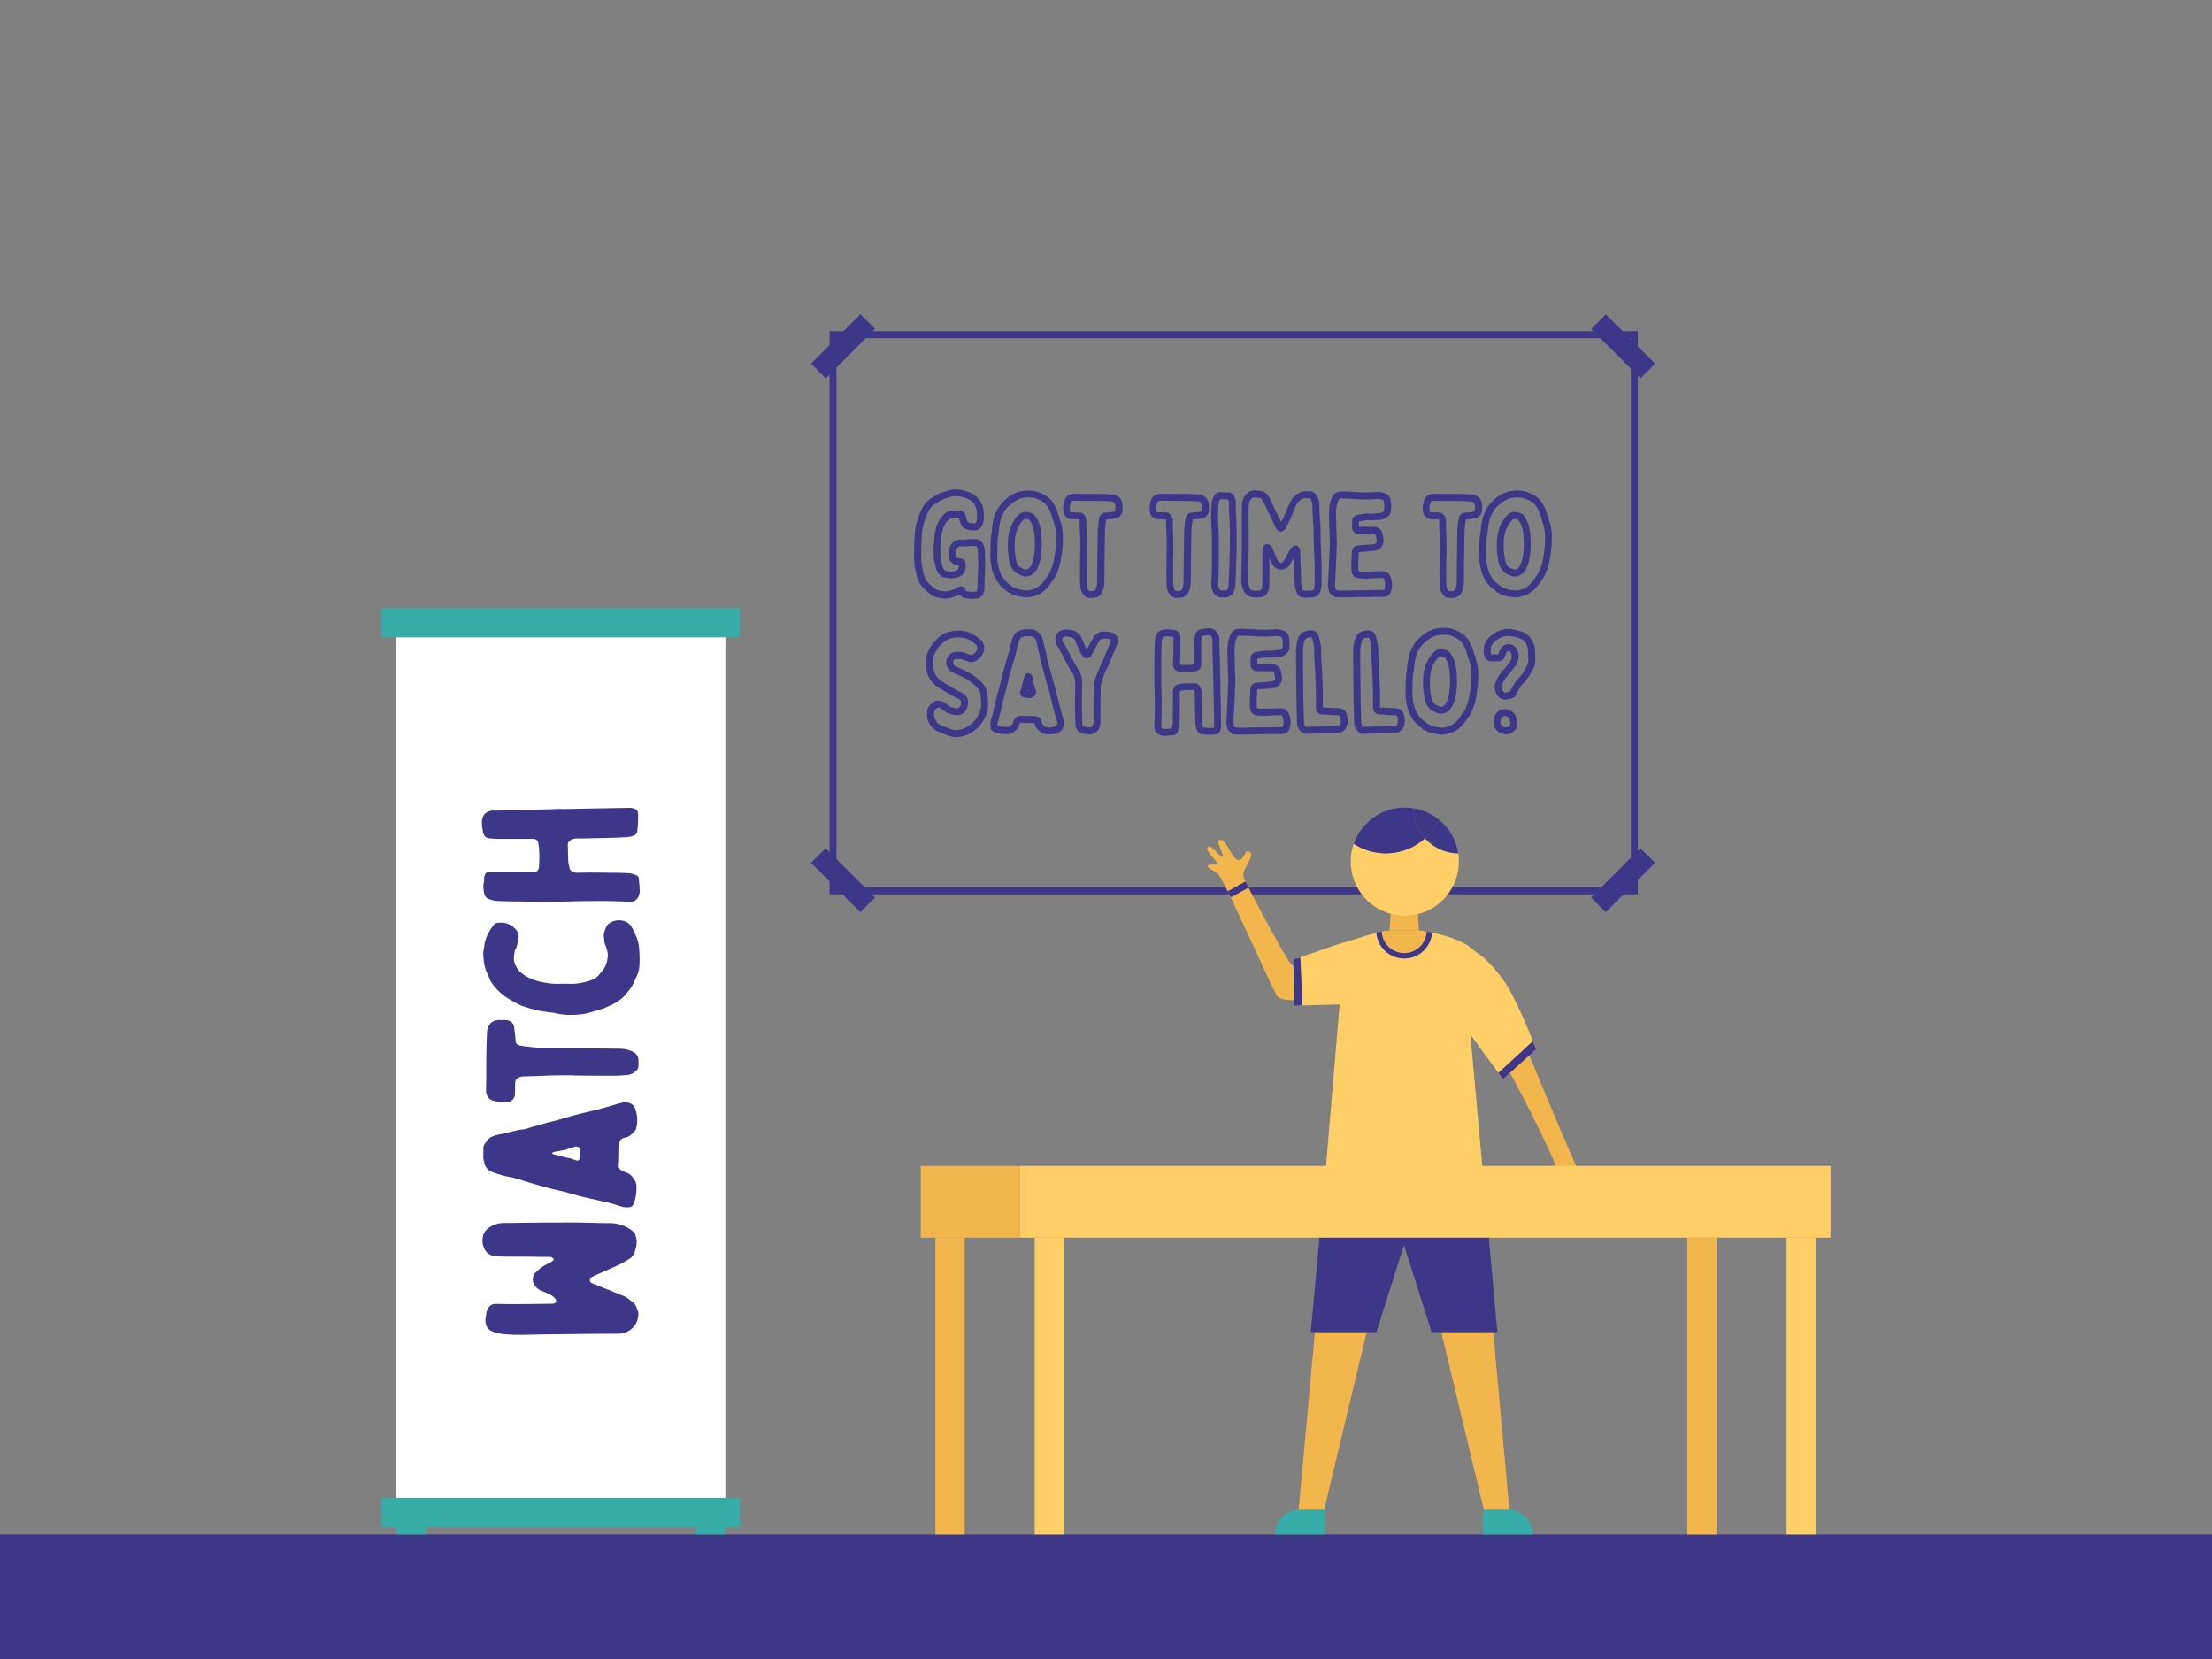 <svg xmlns="http://www.w3.org/2000/svg" width="1600" height="1200" viewBox="0 0 1600 1200"><rect x="0" y="0" width="1600" height="1200" fill="#808080" stroke="none"/><rect y="1110" width="1600" height="90" fill="#3e3689"/><rect x="584.55" y="242.96" width="50.48" height="15" transform="translate(1.5 504.55) rotate(-45)" fill="#3e3689"/><rect x="602.29" y="611.42" width="15" height="50.48" transform="translate(-271.59 617.66) rotate(-45)" fill="#3e3689"/><path d="M600.05,646.92V239.55h584.6V646.92Zm5-402.37V641.92h574.6V244.55Z" fill="#3e3689"/><rect x="1148.81" y="629.16" width="50.48" height="15" transform="translate(-106.32 1016.65) rotate(-45)" fill="#3e3689"/><rect x="1166.55" y="225.22" width="15" height="50.48" transform="translate(166.8 903.59) rotate(-45)" fill="#3e3689"/><rect x="275.95" y="1083.51" width="259.38" height="21.19" fill="#36aca9"/><rect x="275.95" y="439.81" width="259.38" height="21.19" fill="#36aca9"/><rect x="286.59" y="461" width="238.1" height="622.51" fill="#fff"/><rect x="286.59" y="1099.4" width="21.28" height="10.6" fill="#36aca9"/><rect x="503.4" y="1099.4" width="21.28" height="10.6" fill="#36aca9"/><path d="M416.18,884.28c3.28,0,6.56.15,9.84.15,5.31.16,10.77.32,16.39.32a27.77,27.77,0,0,1,11.09,3,20.93,20.93,0,0,1,5.16,3.74c.15.32.46.47.46.63a17.34,17.34,0,0,1,1.41,5.62,24.6,24.6,0,0,1-1.87,8.9,8.6,8.6,0,0,1-3.91,4.22c-2.5,1.56-5,3-7.65,4.37-.16.16-.47.16-.78.31-4.53,2-9.21,4.06-13.74,6.09-1.88.78-3.59,1.72-5.31,2.5a1.52,1.52,0,0,0-.63,1.41,2.44,2.44,0,0,0,1.88,2.81c3.59,1.4,7.34,3,10.93,4.37,3.12,1.25,6.09,2.5,9.05,3.75a19.2,19.2,0,0,1,5.16,2.34c1.72,1.41,3.43,2.66,5.15,4.06a6.08,6.08,0,0,1,1.25,2.19,9.29,9.29,0,0,1,.78,1.87,7.72,7.72,0,0,1,.78,5,13.72,13.72,0,0,1-6.4,10.46,14.19,14.19,0,0,1-8.12,2.34c-12,0-24.21.16-36.23.31-5.93,0-11.87.16-17.8.16-6.25.16-12.65.31-18.9.31a91.86,91.86,0,0,1-9.37-.47,28.2,28.2,0,0,1-9.52-2.34,7,7,0,0,1-3.28-3.43c-1.41-3-.78-5.78-.32-8.59a8.55,8.55,0,0,1,1.41-4.37,5.76,5.76,0,0,1,5.31-3.13c3.9,0,8,.16,11.87.16,9.84,0,19.67-.16,29.36-.31a2.77,2.77,0,0,0,1.56-.32c1.25-.78,1.56-2,.31-3.43a13.87,13.87,0,0,0-4.53-3.44c-2-.78-4.06-1.56-6.09-2.5a9.77,9.77,0,0,1-5-5.31c-.93-2-.62-5.93,1.57-7.65,1.25-1.09,2.18-2.34,3.74-3,1.88-2,4.38-2.82,6.56-4.06a14.27,14.27,0,0,0,2-1.25c.94-.63.94-1.25.16-2a3.17,3.17,0,0,0-2.34-.94h-6.72c-8-.16-15.77-.16-23.74-.16-3,0-6.09-.15-9.05-.31h-.63c-3-.78-5.62-2.34-7-5.31a12.76,12.76,0,0,1-1.25-8.28,10,10,0,0,1,3.12-5.93c2-2,4.68-3,7.34-3.9,3.12-.79,6.24-.63,9.37-.63,7.49-.16,15.15-.16,23.27-.31Z" fill="#3e3689"/><path d="M349.65,831A5.77,5.77,0,0,1,350.9,827a20,20,0,0,1,3.28-3.91,5.7,5.7,0,0,1,1.25-.78,30.78,30.78,0,0,1,7.34-2,42.78,42.78,0,0,0,5.78-1.4c2.5-.63,5-1.25,7.5-1.72a1.13,1.13,0,0,1,.62-.16,15.52,15.52,0,0,0,6.09-1.25c3.12-.93,6.25-1.71,9.37-2.65a17.82,17.82,0,0,0,2.66-.78l7.49-1.88c4.53-1.25,9.06-2.65,13.59-3.9,6.09-1.56,12.33-3,18.42-4.53,3.6-.94,7-2,10.47-3,2.18-.63,4.21-1.25,6.4-1.72a12.19,12.19,0,0,1,4.68.78c2.5.94,3.44,3.12,4.06,5.31a24,24,0,0,1,.16,13.27.77.77,0,0,0-.16.47,25,25,0,0,1-3.43,3.59,8.7,8.7,0,0,1-4.69,2.19,4.51,4.51,0,0,0-3.59,2.81c0,.47-.15.94-.15,1.4-.16,4.38-.16,8.75-.32,13.12,0,.78-.15,1.72-.15,2.66a3.3,3.3,0,0,0,1.4,3.28,18.72,18.72,0,0,0,3.44,1.72,9.67,9.67,0,0,1,5.62,4.21,12.69,12.69,0,0,1,1.25,1.87,8.86,8.86,0,0,1,1.09,4.53,38.82,38.82,0,0,1-1.09,9.53,19.26,19.26,0,0,1-1.56,3.75,2.77,2.77,0,0,1-2.66,1.4,13.53,13.53,0,0,1-6.09-.62c-2.5-.78-5.15-1.72-7.8-2.34-2.66-.79-5.31-1.25-8-1.88-3.9-.94-7.81-1.72-11.71-2.65-4.84-1.25-9.53-2.66-14.21-3.91-3-.62-5.78-1.4-8.59-2-3-.78-5.78-1.56-8.59-2.34-2-.63-3.9-1.09-5.93-1.72-4.22-1.25-8.28-2.65-12.5-3.74-2.34-.63-4.84-.94-7.34-1.57-3-.93-6.09-1.72-9.05-3a9,9,0,0,1-5-6.55v-.63c-.94-2-.63-4.06-.63-6.24Zm70.12,1.56c0-2.34-1.4-3.59-3.75-3.12a16.91,16.91,0,0,0-2.65.78c-1.88.62-3.75,1.25-5.62,1.72-2.35.46-4.53.78-6.87,1.25-.32.15-.63.15-.94.31-.63.31-.63.78,0,1.25.31.15.94.31,1.4.46,3.44.63,6.87,2,10.47,2.5a7.27,7.27,0,0,1,1.71.47c.94.32,2,.78,3.13,1.09,1.56.47,2.34.16,2.5-1.4.31-1.72.46-3.28.62-4.84Z" fill="#3e3689"/><path d="M396.35,778l-12,.47c-2.18,0-4.37.15-6.56.15a8.29,8.29,0,0,0-3.43,1.25,4,4,0,0,0-1.72,3.13c0,3-.16,5.93-.16,9a5.92,5.92,0,0,1-3.9,4.84,20.94,20.94,0,0,1-8.28.16,25.59,25.59,0,0,0-3.28-.78c-3-.63-4.52-2.81-5.31-5.62a2.4,2.4,0,0,1-.15-1.09c0-3.44.15-7,.15-10.62,0-7,0-14.06.16-21.08,0-4.07.31-8.13.47-12.19a4.21,4.21,0,0,1,.47-1.87,21.67,21.67,0,0,1,1.72-3.28,6.87,6.87,0,0,1,2-1.56,11.12,11.12,0,0,1,5.93-1.09h2.81a6.64,6.64,0,0,1,5.31,2.18,3.32,3.32,0,0,1,1.09,1.88c.32,2.18.63,4.52.94,6.71.16,1.41.16,3,.31,4.37a3.07,3.07,0,0,0,1.88,2.81,5.42,5.42,0,0,0,1.71.63c1.57.16,3,.47,4.53.62,2,.16,4.06.47,5.94.63a1.91,1.91,0,0,1,.93.16l32.17.46c9.37.16,18.9.16,28.27.31a22.42,22.42,0,0,1,9.52,2.19,6.78,6.78,0,0,1,3.91,5.62c.16,1.57,0,3.13,0,4.84a4.75,4.75,0,0,1-2.19,3.75,10.82,10.82,0,0,1-6.09,2.66c-3,.15-5.93.47-9.06.47-9.36,0-18.89,0-28.42-.16h-1.4v-.16C408.53,777.79,402.44,777.79,396.35,778Z" fill="#3e3689"/><path d="M415.71,711.59a41.34,41.34,0,0,0,6.56-1.1,40.32,40.32,0,0,0,6.25-1.87,12.21,12.21,0,0,0,4.68-3.44,2.3,2.3,0,0,1,.78-.93,19.29,19.29,0,0,0,5.62-14.37,24.09,24.09,0,0,0-1.87-6.56,16.17,16.17,0,0,1-.78-3.75,7.4,7.4,0,0,0-.16-1.87c-.31-2.66.78-5,1.72-7.34.94-2,2.81-3.12,4.84-3.9a12.55,12.55,0,0,1,9.53.31,9.38,9.38,0,0,1,3.75,3.28c.62,1.09,1.24,2.34,1.87,3.43.62,1.25,1.09,2.5,1.56,3.59a27.62,27.62,0,0,1,2.34,10.62,77.39,77.39,0,0,1,0,12.18,22,22,0,0,1-1.87,6.25c-.78,1.56-1.41,3.12-2.19,4.84a24.79,24.79,0,0,1-3.43,5.47c-.94,1.09-1.72,2.18-2.5,3.12l-1.88,1.87a32.61,32.61,0,0,1-10,6.25,16.36,16.36,0,0,0-2.34,1.09,40.3,40.3,0,0,1-5.62,1.88,96.67,96.67,0,0,1-10.47,2.81,72.91,72.91,0,0,1-11.71.62,49.63,49.63,0,0,1-9.52-1.4c-.63-.16-1.41-.16-2.19-.31-1.41-.16-3-.32-4.53-.63a47.63,47.63,0,0,1-6.87-1.25c-3.28-.78-6.4-1.87-9.53-2.81a34.12,34.12,0,0,1-4.21-2c-3.44-2-7-3.75-10.15-6.4a42.53,42.53,0,0,1-8.59-9.68c-.16-.47-.47-1.1-.63-1.57-.31-.78-.62-1.4-.93-2.18-.47-.94-.78-2-1.41-3.13a31.13,31.13,0,0,1-2-8.74,22.66,22.66,0,0,1,.16-8,1,1,0,0,0,.15-.63,27.42,27.42,0,0,1,3.75-11.56,56.25,56.25,0,0,1,3.28-4.84,3.74,3.74,0,0,1,2.65-1.4,19.27,19.27,0,0,1,4.22-.16,14.45,14.45,0,0,1,7.81,3.59c2.81,2.5,3.9,5.47,3,9.06-.32,1.72-.78,3.28-1.25,5-.16.62-.63,1.25-.94,2,0,.31-.31.47-.31.78-.47,3-1.25,5.93,0,9.06a17.19,17.19,0,0,0,2.81,5,26.72,26.72,0,0,0,7.18,5.31,43.69,43.69,0,0,0,8,2.82,71.43,71.43,0,0,0,10,1.56c2.66.15,5.31,0,8,0S413.21,711.74,415.71,711.59Z" fill="#3e3689"/><path d="M428.36,584.79l27.33-.47a8.82,8.82,0,0,1,4.37,1.25,2,2,0,0,1,1.25,2c.63,4.53,0,9.06-.31,13.59a4,4,0,0,1-3.13,3.43,16.56,16.56,0,0,1-4.84.94c-8.43.47-17,.62-25.45.78-3.12.16-6.4.16-9.53.16a9,9,0,0,0-5,1.09,3.7,3.7,0,0,0-2.35,3.59c.16,3.91.16,7.65.32,11.56a35,35,0,0,0,1.09,5.62c0,.47.47.94.78,1.25a6.42,6.42,0,0,0,4.37,1.72c3,0,6.09-.16,9.06-.16,6.4,0,12.81.16,19.21.16,3.12,0,6.24.15,9.21.31a16.5,16.5,0,0,1,5.62,1.56,2.75,2.75,0,0,1,1.72,2.19c.16,3,.63,5.93.63,8.9a8.59,8.59,0,0,1-1.88,5.77,5.53,5.53,0,0,1-4.53,2.19c-6.56-.15-13.11-.47-19.83-.47s-13.59,0-20.46.16c-4.84.16-9.84.31-14.68.31-8.43,0-17,0-25.61-.15-5,0-10-.16-15-.32a19.88,19.88,0,0,1-7.34-1.56,5.08,5.08,0,0,1-3.12-3.75,26.81,26.81,0,0,1-.63-6.09v-.62a10.89,10.89,0,0,0,.47-4.53,8.39,8.39,0,0,1,1.25-3.44,2.75,2.75,0,0,1,2.34-1.24c6.41,0,12.81-.16,19.21,0,4.37.15,8.75.46,13,.46a3.8,3.8,0,0,0,3.91-3.59,80.34,80.34,0,0,0,.15-12.33,29.31,29.31,0,0,0-.62-5.16,3.28,3.28,0,0,0-3.28-3.12H359.18l-5.62-.47a4.7,4.7,0,0,1-3.91-3.43,34.06,34.06,0,0,1-1.09-8.75c.31-3,1.25-5.47,4.22-6.87a7.79,7.79,0,0,1,3.75-.94c5,0,9.83-.15,14.67-.31,8.75-.16,17.5-.47,26.4-.63,2.65-.15,5.46-.15,8.27-.31v.16Z" fill="#3e3689"/><path d="M703.2,433.12a14.79,14.79,0,0,1-1.75-.1c-.64-.11-1.18-.18-1.72-.25s-1.17-.15-1.77-.25a5.58,5.58,0,0,1-3.61-2.29h0l-.12-.12a19.36,19.36,0,0,1-3.61,1.38l-.81.25-.86.28a16.43,16.43,0,0,1-8.92.47l-.23-.07a4,4,0,0,0-.68-.11c-.24,0-.49-.05-.73-.09l-.22,0a16.58,16.58,0,0,1-7.26-4.08c-.51-.51-1-.92-1.55-1.4l-.25-.22a19,19,0,0,1-5.84-9.53,49.87,49.87,0,0,1-1.68-8.77,42.17,42.17,0,0,1-.42-6.39c0-3.13.11-6.46.2-9.14,0-.75,0-1.55.1-2.33s.1-1.41.1-2.07a34.79,34.79,0,0,1,.74-6.74,54,54,0,0,1,4.17-12.82,19.05,19.05,0,0,1,5.37-7.07,26.6,26.6,0,0,1,2.62-1.8l1.15-.73.15-.09.63-.37c.43-.26.91-.55,1.49-.84a22.32,22.32,0,0,1,4.81-2l1.32-.44a10.48,10.48,0,0,1,1.08-.4l.17-.05a17.52,17.52,0,0,1,7.68-.82,31.17,31.17,0,0,1,7,1.52,4.16,4.16,0,0,1,1.18.45,33.8,33.8,0,0,1,3.29,1.66l.17.11a16.27,16.27,0,0,1,1.56,1.3c.2.18.4.36.61.53l.14.13a9.9,9.9,0,0,1,.75.88c.11.14.22.29.34.42a9.82,9.82,0,0,1,2.12,3.55,17.42,17.42,0,0,1,1.5,7.39,9.33,9.33,0,0,1,.05,1.13,4,4,0,0,0,0,.53l0,.26a12.17,12.17,0,0,1-1,5.51,6.12,6.12,0,0,1-5.44,4.2h-.14a16.41,16.41,0,0,1-5.78-.78,5.85,5.85,0,0,1-3.56-2.68l-.11-.21c-.16-.31-.33-.66-.44-.82l-.1-.15a8.49,8.49,0,0,1-1.1-3.12,6.83,6.83,0,0,0-.4-1.5,24.71,24.71,0,0,0-4.3,0,5.53,5.53,0,0,0-3.1,1.38,17,17,0,0,0-4.24,7.17,30.74,30.74,0,0,0-1.2,7.09,27.56,27.56,0,0,1-.36,3.84c0,.38-.11.77-.16,1.15a14.24,14.24,0,0,0,0,2.53v.74c0,1.58,0,3.21.1,4.73v.15a3.49,3.49,0,0,0,.08,1l.06.24c.33,1.5.74,3.28,1.27,5.15a7.25,7.25,0,0,0,1.53,2.87l.1.12a.84.84,0,0,0,.39.24,15.86,15.86,0,0,0,4.28.62l.5,0a5.16,5.16,0,0,0,1.71-.3,5.17,5.17,0,0,1,.56-.23l.32-.15.41-.06c.42-.06.9-.24,1.59-1.17a8.18,8.18,0,0,0,.38-2.57,12.09,12.09,0,0,1-2.72-.6,7.38,7.38,0,0,1-4.33-4.5l0-.09a11.37,11.37,0,0,1,0-6.59,9.12,9.12,0,0,1,2.36-4.38,8.85,8.85,0,0,1,4.15-2.35,11.72,11.72,0,0,1,3.21-.17,11.08,11.08,0,0,0,1.28,0l2.13-.13c1.36-.08,2.77-.17,4.19-.18a14.15,14.15,0,0,1,3,.12l.41.08a5.54,5.54,0,0,1,3.14,2.14,11.6,11.6,0,0,1,2,6l.3,10.43c0,1.85-.09,3.63-.18,5.35q-.08,1.29-.12,2.58a8.76,8.76,0,0,1-.2,1.64V421c0,1.7,0,3.46-.1,5.23a8.14,8.14,0,0,1-2.57,5.44,4.29,4.29,0,0,1-3,1.29l-.77.06C704.91,433.06,704.07,433.12,703.2,433.12Zm-4.52-5.55h0c.57.1,1.12.17,1.66.24s1.2.16,1.83.26a15.75,15.75,0,0,0,3.11-.06l.81-.06a3.17,3.17,0,0,0,.94-2.07c.09-1.59.09-3.2.09-4.9l.05-3.48a5.65,5.65,0,0,0,.15-1c0-1,.08-1.85.12-2.73.09-1.74.18-3.38.18-5l-.3-10.28a6.36,6.36,0,0,0-1.08-3.37s0-.06-.22-.12a9.35,9.35,0,0,0-1.76-.08l-.31,0c-1.32,0-2.63.08-4,.17l-2.13.13a15.63,15.63,0,0,1-1.81,0,8,8,0,0,0-1.86.05,3.94,3.94,0,0,0-1.75,1,4.11,4.11,0,0,0-1,2,6.92,6.92,0,0,0-.18,3.7c.47,1.15,1,1.46,1.38,1.61a8.65,8.65,0,0,0,1.82.35l.28,0a4.27,4.27,0,0,1,3.82,3.95,12.51,12.51,0,0,1-.57,5.17l-.17.42a3.2,3.2,0,0,1-.61,1,7.23,7.23,0,0,1-4.52,3l-.13,0a9.11,9.11,0,0,1-3.51.78l-.51,0a19.81,19.81,0,0,1-5.87-.75l-.12,0a5.88,5.88,0,0,1-2.9-1.87,12.27,12.27,0,0,1-2.6-4.82c-.54-2-1-3.78-1.3-5.32a7.54,7.54,0,0,1-.29-2.36c-.1-1.65-.1-3.33-.1-5v-.37a18.87,18.87,0,0,1,0-3.44c.05-.49.11-.9.17-1.31a23.89,23.89,0,0,0,.31-3.24,35.77,35.77,0,0,1,1.39-8.34,21.75,21.75,0,0,1,5.48-9.31,10.57,10.57,0,0,1,5.82-2.82l.15,0a29.15,29.15,0,0,1,5.28,0,4.57,4.57,0,0,1,4.14,2.58l.1.24a12.47,12.47,0,0,1,.84,3.09,3.37,3.37,0,0,0,.45,1.17,9.85,9.85,0,0,1,.63,1.15,1,1,0,0,0,.46.39l.21.06a11.68,11.68,0,0,0,4,.59c1-.13,1.11-.51,1.22-.84l.09-.24a7.28,7.28,0,0,0,.7-3.24,8.81,8.81,0,0,1-.06-1.2c0-.19,0-.44,0-.54l0-.41a12.56,12.56,0,0,0-1-5.49l-.06-.15a6.2,6.2,0,0,0-1-1.95,8.88,8.88,0,0,1-.76-.88,3.26,3.26,0,0,0-.29-.36l-.6-.53c-.38-.34-.71-.64-1.05-.89-.85-.5-1.82-.94-2.84-1.41l-.21-.1-.34-.1a26.94,26.94,0,0,0-5.91-1.28,12.73,12.73,0,0,0-5.59.56l-.34.11a3.88,3.88,0,0,0-.49.17l-.29.13-1.57.52a18.11,18.11,0,0,0-3.83,1.54l-.18.11a14.3,14.3,0,0,0-1.25.7l-.65.38c-.39.26-.8.52-1.21.77a19.17,19.17,0,0,0-2.1,1.43,14,14,0,0,0-4,5.28,49.55,49.55,0,0,0-3.8,11.66,31,31,0,0,0-.65,5.81c0,.83-.06,1.63-.11,2.41s-.09,1.41-.09,2.07c-.09,2.73-.2,6-.2,9.06a38.39,38.39,0,0,0,.37,5.7v.1a44.45,44.45,0,0,0,1.51,7.92,14.34,14.34,0,0,0,4.29,7.17l.26.22c.61.52,1.19,1,1.79,1.61a11.44,11.44,0,0,0,4.91,2.8l.36,0a8,8,0,0,1,1.58.3,11.52,11.52,0,0,0,6.15-.37l.86-.29.91-.28a13.75,13.75,0,0,0,2.76-1v-.25l1.19-.6.32-.26h.24a3.58,3.58,0,0,1,3,.16,3.5,3.5,0,0,1,1.82,2.66Z" fill="#3e3689"/><path d="M743.05,432.14l-1.18,0-5.1-.74a24.36,24.36,0,0,1-3.64-1.1,16.2,16.2,0,0,1-3.61-1.8,14,14,0,0,1-2-1.51c-.26-.21-.51-.43-.77-.63l-.24-.21h0l-.13-.09a20.17,20.17,0,0,1-5.13-5.63c-2.42-3.58-3.83-7.65-4.59-13.22a42.9,42.9,0,0,1-.22-9.16c0-.66,0-1.37,0-2.12s0-1.57,0-2.38a47.73,47.73,0,0,1,.73-7.69c.17-1,.27-2.13.36-3.22l0-.43.19-1.27a44.23,44.23,0,0,1,1.38-6.85l0-.12c1.3-3.61,3-7.72,6.32-10.83a28.65,28.65,0,0,1,6.92-5.47,22.7,22.7,0,0,1,6.68-2.43l.2,0,1-.1a26.15,26.15,0,0,1,5.49-.2,19.55,19.55,0,0,1,5,.91,36.55,36.55,0,0,1,6.23,3.1,12.88,12.88,0,0,1,4.2,4,25.22,25.22,0,0,1,3.7,7.2c.82,2.45,1.59,4.93,2.51,8a37,37,0,0,1,1.5,11.62,85.2,85.2,0,0,1-1.64,15.53,34.09,34.09,0,0,1-2,7.36l-1.25,3.1a26.37,26.37,0,0,1-2.83,4.46l-.34.46a35.05,35.05,0,0,1-2.84,3.88,21.36,21.36,0,0,1-6.62,5.34,20.49,20.49,0,0,1-5.74,1.9Zm-.69-5h.38l2.18-.27a15.39,15.39,0,0,0,4.32-1.45,16.66,16.66,0,0,0,5-4.11,28.85,28.85,0,0,0,2.42-3.33l.12-.17.41-.55a22.53,22.53,0,0,0,2.3-3.55l1.16-2.92a28.53,28.53,0,0,0,1.75-6.35l0-.08A80.42,80.42,0,0,0,764,389.68a31.94,31.94,0,0,0-1.3-10.14c-.9-3-1.66-5.44-2.46-7.84a20,20,0,0,0-3-5.86,8.42,8.42,0,0,0-2.62-2.62,32.76,32.76,0,0,0-5.36-2.69,15.22,15.22,0,0,0-3.82-.67,22.67,22.67,0,0,0-4.55.19l-.9.1a17.52,17.52,0,0,0-5.17,1.92A24.63,24.63,0,0,0,729,366.7c-2.58,2.41-3.92,5.7-5.07,8.88a41.92,41.92,0,0,0-1.2,6.06l-.19,1.38c-.09,1.13-.2,2.42-.4,3.63a41.23,41.23,0,0,0-.67,7v.16c0,.67,0,1.38,0,2.13s0,1.62-.05,2.45a38.74,38.74,0,0,0,.18,8.14c.65,4.78,1.81,8.2,3.78,11.1a15.91,15.91,0,0,0,3.73,4.25,4.88,4.88,0,0,1,.82.64c.28.22.55.45.81.67a10.37,10.37,0,0,0,1.34,1l.22.14a10.94,10.94,0,0,0,2.61,1.29l.11,0a20.18,20.18,0,0,0,3,.89l.22.06Zm-.3-10.14a6.87,6.87,0,0,1-2.36-.42,21.3,21.3,0,0,1-4.24-1.9l-.16-.1a11.69,11.69,0,0,1-3.8-4.43,17.88,17.88,0,0,1-1.58-5.27l0-.16a53.35,53.35,0,0,1-.84-12.92,30.47,30.47,0,0,1,3.49-13.73,24.47,24.47,0,0,1,4.66-6,6.71,6.71,0,0,1,5.57-1.67h.14a16.2,16.2,0,0,1,2.21.46l.28.07a4.91,4.91,0,0,1,3,1.88,20,20,0,0,1,2.93,5.14,32.27,32.27,0,0,1,2,10.09c0,.71.08,1.39.11,2.07s0,1.26.09,1.89v.12a65.19,65.19,0,0,1-.72,10.88,29.2,29.2,0,0,1-2.51,8.09,10.24,10.24,0,0,1-4.1,4.68A8.48,8.48,0,0,1,742.06,417Zm-4-6.59a15.84,15.84,0,0,0,3.17,1.41l.14.05a2.59,2.59,0,0,0,2.37-.43,5.35,5.35,0,0,0,2.06-2.47,24,24,0,0,0,2.08-6.69,59.1,59.1,0,0,0,.67-9.94c0-.67-.08-1.34-.1-2s-.05-1.25-.09-1.9v0a27.86,27.86,0,0,0-1.61-8.49,15.28,15.28,0,0,0-2.17-3.88l-.14-.16-.56-.14a15.2,15.2,0,0,0-1.53-.33c-1.21-.08-1.49.1-1.67.27a19.52,19.52,0,0,0-3.76,4.82A25.73,25.73,0,0,0,734,392a48.82,48.82,0,0,0,.76,11.75l0,.18a13.72,13.72,0,0,0,1.11,3.9A6.89,6.89,0,0,0,738.07,410.41Z" fill="#3e3689"/><path d="M790.05,432.48l-1,0-1,0a5.45,5.45,0,0,1-4.32-2.3,9.38,9.38,0,0,1-2.24-5.14l0-.2c0-.61-.07-1.21-.11-1.81-.1-1.31-.19-2.67-.19-4.1,0-5.93,0-12.06.1-18.16v-3.35h.1c0-3,0-6.06-.1-9.07-.1-2.58-.2-5.16-.3-7.64,0-.77,0-1.44,0-2.11s-.05-1.33-.05-2a2.82,2.82,0,0,0-.36-1h-.09c-.9,0-1.8,0-2.71-.05s-1.92-.05-2.9-.05h-.19a6.31,6.31,0,0,1-5.29-4.25l0-.16a15.78,15.78,0,0,1-.13-6.26l.06-.27a16.45,16.45,0,0,0,.43-1.76l0-.16a6.82,6.82,0,0,1,5.2-5.23,4,4,0,0,1,1.53-.24c1.1,0,2.23,0,3.37,0,5.49.12,11.23,0,16.9.15h0c1.73,0,3.51.09,5.23.18l2.56.12a4.9,4.9,0,0,1,2.14.52,18.18,18.18,0,0,1,2.44,1.29l.11.08a6.36,6.36,0,0,1,1.63,2l.1.18a9.56,9.56,0,0,1,1,5v1.62a6.62,6.62,0,0,1-2,5.13,4.63,4.63,0,0,1-2.46,1.46l-.25.05-2.18.3-2.1.29c-.57.07-1.1.1-1.62.12l-1.17.08v0a.83.83,0,0,0-.06.21c-.06.48-.13.95-.2,1.41s-.14.85-.18,1.3c0,.67-.14,1.39-.22,2.09-.06.53-.13,1.06-.17,1.56a3.8,3.8,0,0,1-.11.9l-.29,20.13c0,3-.07,6-.1,9s0,6-.1,9a16.77,16.77,0,0,1-1.63,7.1,6.8,6.8,0,0,1-5.53,3.9A12.68,12.68,0,0,1,790.05,432.48Zm-1.9-5,1,0a11.49,11.49,0,0,0,1.67,0,1.77,1.77,0,0,0,1.56-1.05,11.84,11.84,0,0,0,1.16-5q.08-4.53.1-9c0-3,.05-6,.1-9l.31-21.07.1-.2c.05-.59.12-1.2.19-1.82s.16-1.29.21-2,.14-1.12.22-1.64.13-.85.18-1.3L795,375a5.81,5.81,0,0,1,.69-1.79,4.41,4.41,0,0,1,3.77-2.39c.46-.05.94-.07,1.42-.1s.85,0,1.25-.09l2-.28,1.92-.27,0,0a1.73,1.73,0,0,0,.67-1.44v-2.16a4.73,4.73,0,0,0-.4-2.4c-.11-.18-.24-.39-.32-.5a12.49,12.49,0,0,0-1.56-.79l-.3-.09-2.62-.13c-1.74-.09-3.39-.17-5.05-.17-5.71-.13-11.45,0-16.95-.15-1.1,0-2.19,0-3.26,0h0c-1.49.41-1.7,1-1.79,1.42a17.56,17.56,0,0,1-.51,2.19,10.94,10.94,0,0,0,.06,4.05,1.49,1.49,0,0,0,.82.67c1,0,1.94,0,2.88.05s1.84.05,2.75.05h.28a5.07,5.07,0,0,1,3.75,2.13,7.77,7.77,0,0,1,1.24,3.33l0,.31c0,.67,0,1.34.05,2s0,1.45,0,2.17c.1,2.4.2,5,.3,7.57v0c.1,3.91.1,7.87.1,11.71v2.5h-.13c-.07,5.56-.07,11.12-.07,16.51,0,1.26.08,2.47.17,3.75,0,.6.09,1.19.12,1.79a4.35,4.35,0,0,0,1.05,2.44l.15.18a1.15,1.15,0,0,0,.41.39Z" fill="#3e3689"/><path d="M852.56,432.48l-1,0-1,0a5.43,5.43,0,0,1-4.31-2.3,9.32,9.32,0,0,1-2.25-5.14v-.2l-.12-1.81c-.09-1.31-.19-2.67-.19-4.1,0-5.93,0-12.06.1-18.16v-3.35h.1c0-3,0-6.06-.1-9.07-.1-2.58-.2-5.16-.29-7.64,0-.77,0-1.44,0-2.11s0-1.33-.06-2a2.81,2.81,0,0,0-.35-1h-.09c-.91,0-1.81,0-2.72-.05s-1.91-.05-2.9-.05h-.19a6.31,6.31,0,0,1-5.28-4.25l0-.16a16,16,0,0,1-.13-6.26l.06-.27a14.35,14.35,0,0,0,.43-1.76l0-.16a6.79,6.79,0,0,1,5.19-5.23,4,4,0,0,1,1.54-.24c1.1,0,2.22,0,3.36,0,5.49.12,11.23,0,16.9.15,1.71,0,3.52.09,5.25.18l2.55.12a4.85,4.85,0,0,1,2.15.52,17.57,17.57,0,0,1,2.43,1.29l.11.08a6.55,6.55,0,0,1,1.64,2l.1.18a9.66,9.66,0,0,1,1,5v1.62a6.63,6.63,0,0,1-2,5.13,4.6,4.6,0,0,1-2.45,1.46l-.26.05-2.18.3-2.1.29c-.57.07-1.09.1-1.61.12l-1.17.08,0,0a1.66,1.66,0,0,0-.06.21c0,.48-.13.95-.2,1.41s-.14.85-.18,1.3c0,.67-.14,1.39-.22,2.09-.06.53-.12,1.06-.17,1.56a3.7,3.7,0,0,1-.1.9l-.29,20.13c0,3-.08,6-.1,9s0,6-.1,9a16.78,16.78,0,0,1-1.64,7.1,6.8,6.8,0,0,1-5.53,3.9A12.68,12.68,0,0,1,852.56,432.48Zm-1.9-5,1,0a11.47,11.47,0,0,0,1.67,0,1.79,1.79,0,0,0,1.57-1.05,11.84,11.84,0,0,0,1.16-5c0-3,.07-6,.1-9s.05-6,.1-9l.3-21.07.1-.2c.05-.59.12-1.2.2-1.82s.15-1.29.2-2,.14-1.12.22-1.64.14-.85.18-1.3l.06-.36a5.86,5.86,0,0,1,.7-1.79A4.38,4.38,0,0,1,862,370.8c.46-.05.94-.07,1.42-.1s.85,0,1.25-.09l2.05-.28,1.91-.27,0,0a1.7,1.7,0,0,0,.67-1.44v-2.16a4.62,4.62,0,0,0-.4-2.4c-.11-.18-.24-.39-.32-.5a12.3,12.3,0,0,0-1.55-.79l-.31-.09-2.62-.13c-1.74-.09-3.38-.17-5.05-.17-5.71-.13-11.44,0-16.95-.15-1.1,0-2.19,0-3.25,0h0c-1.49.41-1.71,1-1.79,1.42a17.55,17.55,0,0,1-.52,2.19,10.72,10.72,0,0,0,.07,4.05,1.46,1.46,0,0,0,.82.67c1,0,1.93,0,2.88.05s1.83.05,2.75.05h.27a5.06,5.06,0,0,1,3.75,2.13,7.77,7.77,0,0,1,1.24,3.33l0,.31c0,.67,0,1.34,0,2s0,1.45,0,2.17c.1,2.4.2,5,.3,7.57v0c.1,3.91.1,7.87.1,11.71v2.5h-.12c-.08,5.56-.08,11.12-.08,16.51,0,1.26.09,2.47.18,3.75,0,.6.08,1.19.11,1.79a4.35,4.35,0,0,0,1.05,2.44l.15.18a1.15,1.15,0,0,0,.41.39Z" fill="#3e3689"/><path d="M885,432.19a5.63,5.63,0,0,1-.8-.05,7.36,7.36,0,0,1-5.27-1.93,8.8,8.8,0,0,1-1.78-2.56,11,11,0,0,1-1-5.27c.06-1.87.13-3.63.21-5.39s.14-3.3.19-4.94c0-.81,0-1.7,0-2.57s.05-1.58.05-2.34V390c0-2.61-.1-5.26-.29-7.88a117.41,117.41,0,0,1-.11-14.69,31.14,31.14,0,0,1,.33-4.36,11.51,11.51,0,0,1,2-4.76,4.67,4.67,0,0,1,4.11-2.27h.13c1,.05,2,.07,2.93.1s2,.05,3,.09a4.43,4.43,0,0,1,3.79,2.36,10,10,0,0,1,1.42,5c.07,1.33.05,2.6,0,4.06,0,.78,0,1.63,0,2.58l.09,1.23c.11,1.43.23,3.22.31,5h0c.05,1.25.08,2.47.1,3.68s.05,2.4.1,3.59v14.63c0,1.94-.12,3.8-.2,5.68s-.15,3.87-.2,5.84c-.05,1.09-.07,2.15-.1,3.22s0,2.19-.1,3.3l-.31,6c0,.28-.05.56-.07.84a16.41,16.41,0,0,1-.22,2,5.9,5.9,0,0,1-.75,2.4,8.44,8.44,0,0,1-.68,1.22l-.21.35-.07.1a6.16,6.16,0,0,1-5.36,2.8l-.48,0C885.52,432.17,885.25,432.19,885,432.19Zm-2.24-71.12a7,7,0,0,0-1.28,2.73,25.21,25.21,0,0,0-.28,3.72v.16a112.17,112.17,0,0,0,.1,14.13c.2,2.7.3,5.48.3,8.21v17.12c0,.81,0,1.65-.05,2.49s0,1.66,0,2.49c-.05,1.74-.12,3.41-.2,5.09s-.15,3.47-.2,5.24a6.18,6.18,0,0,0,.5,2.92l.1.2a3.67,3.67,0,0,0,.76,1.11,2.8,2.8,0,0,0,1.92.46l.41,0a6.36,6.36,0,0,0,.74,0l.74,0a1.19,1.19,0,0,0,1.18-.54l.24-.39a4.79,4.79,0,0,0,.34-.58l.18-.36a1.33,1.33,0,0,0,.14-.35v-.28l.06-.22a9.86,9.86,0,0,0,.16-1.48c0-.32.05-.65.08-1l.3-5.8c.05-1.05.07-2.12.09-3.17s0-2.22.11-3.3c0-1.93.12-3.9.2-5.85s.14-3.7.19-5.54V383.9c0-1.21-.07-2.41-.1-3.63s0-2.37-.1-3.58c-.07-1.74-.19-3.48-.3-4.88l-.1-1.5c0-1,0-1.91,0-2.74,0-1.4,0-2.61,0-3.8v-.13a5,5,0,0,0-.68-2.39c-.88,0-1.76-.06-2.64-.09S883.68,361.12,882.73,361.07Z" fill="#3e3689"/><path d="M945.21,432.28c-.4,0-.81,0-1.23,0a12.74,12.74,0,0,1-2-.13l-.31-.07a5.6,5.6,0,0,1-3.69-3.36,23.11,23.11,0,0,1-1.57-7.9c0-1.49-.08-3-.1-4.64s0-3.07-.1-4.64l-.3-5.92c0-.79,0-1.55-.07-2.31l-.12.21c-.88,1.66-1.78,3.26-2.82,5a6.67,6.67,0,0,1-4.95,3.39,6.82,6.82,0,0,1-4.59-.88l-.17-.1a4.85,4.85,0,0,0-.43-.25l-.26-.13-.22-.18A8.48,8.48,0,0,1,920.2,408l-.15-.3c-.25-.63-.54-1.26-.83-1.9s-.68-1.47-1-2.25c0,.81,0,1.62,0,2.42,0,5.49,0,10.68-.1,16,0,.4,0,.88-.05,1.35s0,.75,0,1.1v.17a9.4,9.4,0,0,1-1.83,4.92,5.76,5.76,0,0,1-5.12,2.48,20.36,20.36,0,0,1-3.52.1,10.17,10.17,0,0,1-4.31-.82l-.15-.07a8.71,8.71,0,0,1-3.64-4.07,17.5,17.5,0,0,1-1.66-7.69l.3-14.49c0-2.09.08-4.14.1-6.2,0-1.52,0-3,.06-4.56l-.06-1.63q0-3.72,0-7.46c0-5,0-10.08,0-15.15,0-.41,0-.82,0-1.22a29.05,29.05,0,0,1,.13-4.05,15,15,0,0,1,1.8-5.51,9,9,0,0,1,2-2.4,6.9,6.9,0,0,1,4.87-2.05h.17c1.54.1,2.95.2,4.46.4a6.9,6.9,0,0,1,5.42,3.29,21.5,21.5,0,0,1,2.72,4.84c.6,1.38,1.24,2.77,1.89,4.18.32.69.64,1.38,1,2.09q2,4,4,8.18c.61-1.18,1.23-2.38,1.86-3.62l.86-2c.43-1,.85-2,1.27-3,.83-2,1.7-4,2.65-6.06a13.41,13.41,0,0,1,4.8-5.56,11.18,11.18,0,0,1,7.12-2.15l.41,0c.24,0,.89,0,1.56.07a5.52,5.52,0,0,1,1.6.19c2.7.71,3.7,2.9,4.37,4.34l.06.15a15.26,15.26,0,0,1,1.07,6.44c0,3.77.3,7.64.59,11.39.14,1.43.18,2.89.23,4.3,0,.68,0,1.36.07,2.05v.12c0,3.49,0,7.1.19,10.71s.28,7.16.47,10.9l0,.56c0,.57,0,1.1.07,1.63a58.38,58.38,0,0,1,0,6.75,26.94,26.94,0,0,0,0,3.71c0,.67,0,1.34,0,2a20.28,20.28,0,0,1-.8,6.85,5.61,5.61,0,0,1-5.09,4.46,12.66,12.66,0,0,1-2,.21C947.19,432.21,946.23,432.28,945.21,432.28ZM943,427.2a10.11,10.11,0,0,0,1.11,0h.2a21.91,21.91,0,0,0,3.38-.1h.21a9.77,9.77,0,0,0,1.38-.16l.26,0c.28,0,.5,0,.72-.84a15.56,15.56,0,0,0,.61-5.31v-.12c0-.63,0-1.27,0-1.9a31.32,31.32,0,0,1,.05-4.32,49.73,49.73,0,0,0,0-6.09c0-.54,0-1.09-.07-1.63l0-.53c-.2-3.76-.38-7.31-.47-10.95s-.2-7.31-.2-10.85c0-.69-.06-1.38-.08-2.07,0-1.4-.09-2.71-.21-4-.3-3.91-.61-7.9-.61-11.88v-.13a10.46,10.46,0,0,0-.7-4.37c-.54-1.17-.74-1.45-1.09-1.54l-.08,0h-.41l-.41,0H946a8.49,8.49,0,0,1-1.07-.05,6.26,6.26,0,0,0-4,1.18,8.8,8.8,0,0,0-3.19,3.56c-1,2-1.8,4-2.62,6-.42,1-.84,2-1.28,3l-1,2.22c-1,2-2,4-3,5.82l-.13.22a8.83,8.83,0,0,1-1,1.18,3.28,3.28,0,0,1-2.69,1,3.53,3.53,0,0,1-2.14-1.06,4.18,4.18,0,0,1-.77-1.15c-1.71-3.62-3.4-7.1-5.09-10.58-.34-.75-.66-1.43-1-2.11-.68-1.48-1.34-2.92-2-4.37l-.05-.1a16.83,16.83,0,0,0-2.18-3.81l-.09-.14a1.89,1.89,0,0,0-1.61-1H911c-1.36-.18-2.67-.28-4.11-.38a2,2,0,0,0-1.36.66l-.16.15a4.24,4.24,0,0,0-.93,1.12,10.05,10.05,0,0,0-1.18,3.65,24.18,24.18,0,0,0-.09,3.35c0,.44,0,.88,0,1.31v0c-.07,5,0,10.14,0,15.08,0,1.66,0,3.32,0,5h.06l0,2.56q-.07,3.12-.1,6.19c0,2.08,0,4.15-.1,6.25l-.3,14.43a12.47,12.47,0,0,0,1.15,5.44,3.78,3.78,0,0,0,1.45,1.82,5.47,5.47,0,0,0,2.27.34h.23a16.21,16.21,0,0,0,2.83-.1h.22c.22,0,.94,0,1.08-.23l.09-.13a4.5,4.5,0,0,0,.91-2.32c0-.41,0-.85.06-1.28s0-.75,0-1.1c.1-5.3.1-10.46.1-15.93,0-1.2,0-2.4,0-3.61s0-2.42,0-3.66l0-.31a19.68,19.68,0,0,1,.46-2.58l.1-.32a3.22,3.22,0,0,1,3.81-2l.32.07.3.15a4.47,4.47,0,0,1,2,2l.09.21c.68,1.76,1.48,3.54,2.25,5.27l.05.14c.3.8.66,1.57,1,2.4.3.65.59,1.29.86,1.94a3.39,3.39,0,0,0,.65.72,6,6,0,0,1,.58.34,1.77,1.77,0,0,0,1.25.28h.12a1.64,1.64,0,0,0,1.35-1c1-1.73,1.89-3.28,2.74-4.88l.05-.09c.29-.49.55-1,.82-1.51.39-.72.78-1.47,1.26-2.25a7.41,7.41,0,0,1,1.4-1.73,3.37,3.37,0,0,1,3.12-1,3.5,3.5,0,0,1,2.48,2.3,5.5,5.5,0,0,1,.26,1.82c0,1.14.07,2.26.1,3.38s.05,2.21.1,3.33l.29,6c.06,1.64.08,3.21.11,4.76s.05,3.1.1,4.64a17.57,17.57,0,0,0,1.24,6.2A.48.48,0,0,0,943,427.2Zm4.21-66.86Z" fill="#3e3689"/><path d="M973.18,432.14c-2.19,0-4.32-.1-6.37-.2h-1.17l-.67-.5-.82-.59c-.53-.37-1.07-.75-1.6-1.2l-.14-.13a4.17,4.17,0,0,1-1-1.67,14.14,14.14,0,0,1-.81-6.33c.09-1.35.16-2.77.23-4.17s.16-3,.26-4.5c.1-1.89.17-3.82.24-5.75s.15-3.91.25-5.86c0-.59,0-1.16.06-1.73a24.46,24.46,0,0,1,.16-3.05,48.67,48.67,0,0,0,0-6.72c0-.78-.07-1.56-.1-2.32v-.88c-.2-5.31-.3-10.58-.4-15.68a36,36,0,0,1,.39-4.66v-.15a8.81,8.81,0,0,1,.43-2.27l.36-1.15a20.12,20.12,0,0,1,1.63-4,5.84,5.84,0,0,1,3.08-2.59l.22-.08a11.89,11.89,0,0,1,4.17-.47c.74,0,1.56.06,2.38.09s1.75.05,2.62.1c2.13.1,4.36.2,6.58.4,2.93.09,6,.19,8.89,0a53.16,53.16,0,0,1,5.59-.2,9.06,9.06,0,0,1,2.47.42l.48.14a7.86,7.86,0,0,1,1.95.7,5.81,5.81,0,0,1,3.22,4.31,21.11,21.11,0,0,1,.22,8.69,5.28,5.28,0,0,1-1.59,3l-.11.11a11.34,11.34,0,0,1-4,2.39,9.11,9.11,0,0,1-2.61.37l-.82,0-.74,0a19.1,19.1,0,0,1-4.9.31,19.65,19.65,0,0,0-4.6.22,7.2,7.2,0,0,1-1,.15l-.47.06-.18,0a20.15,20.15,0,0,0-2,.4c-.07,1.14-.07,2.28-.07,3.49v.49c.51,0,1.1,0,1.67-.05s1.22-.05,1.8-.05h1.43a29.81,29.81,0,0,0,3.3.07c.88,0,1.79,0,2.7,0a6.36,6.36,0,0,1,6.25,5.09,9.21,9.21,0,0,1,.24,1.29,6.18,6.18,0,0,0,.13.71,11.08,11.08,0,0,1,.3,3,6.83,6.83,0,0,1-2.8,5.68,7.18,7.18,0,0,1-4.48,1.59c-.31,0-.68.05-1.07.09s-.76.08-1.19.1a3.53,3.53,0,0,1-.87.11c-1.62.19-3.19.28-4.7.38l-.28,0c-.48,0-1,.12-1.56.19l-.83.12a18.53,18.53,0,0,0-.19,2.67c0,.51,0,1-.06,1.54V404a42.2,42.2,0,0,0-.18,7,10.23,10.23,0,0,0,.15,1.42c.05.29.09.57.13.84l.15,0c.42,0,.85.06,1.28.08s1,.05,1.48.09h5.47c2.7-.13,5.43-.21,8.09-.28h.26a6.07,6.07,0,0,1,6.17,3.78,15.53,15.53,0,0,1,1,8.95,9.64,9.64,0,0,1-.71,2.35c-.08.18-.15.36-.22.54l-.1.24a4.88,4.88,0,0,1-3.82,2.66h-.13a40,40,0,0,1-5.58.05l-1.12-.05c-2.37.11-4.51.2-6.64.2a23.14,23.14,0,0,1-2.5,0c-.71,0-1.37,0-2,0l-10.65.3ZM967.31,427c1.92.09,3.91.18,5.83.18l10.48-.3c.77,0,1.6,0,2.39,0s1.42.05,2.11,0h.15c2.07,0,4.19-.09,6.56-.19h.11c.52,0,1,0,1.47.06s.68,0,1,0c1.34,0,2.51,0,3.75-.08.05-.12.1-.23.14-.35a5.73,5.73,0,0,0,.4-1.16,10.68,10.68,0,0,0-.61-6.25,1.13,1.13,0,0,0-1.35-.8h-.35c-3.27.1-6.64.2-9.9.39l-2.64.16v-.26h-1.54c-.45,0-.91-.07-1.36-.09s-1.08-.05-1.62-.11l-.16,0a4.82,4.82,0,0,1-4.37-4.4c0-.2-.06-.42-.09-.64a12.41,12.41,0,0,1-.22-2.1,46.81,46.81,0,0,1,.21-7.59c0-.43,0-.86,0-1.3a20.27,20.27,0,0,1,.41-4.13,4,4,0,0,1,3.55-3.31c.46,0,.91-.1,1.37-.17s1.24-.17,1.87-.23l.35,0c1.49-.09,3-.19,4.56-.37H990l.21-.11h.59c.31,0,.68,0,1.07-.08a15.14,15.14,0,0,1,1.62-.12,2.24,2.24,0,0,0,1.45-.56,1.87,1.87,0,0,0,.83-1.71,6.51,6.51,0,0,0-.13-1.69,10.82,10.82,0,0,1-.25-1.29,6.69,6.69,0,0,0-.12-.72l-.05-.17a1.37,1.37,0,0,0-1.43-1.2h-.13c-.77,0-1.58,0-2.44,0a33.5,33.5,0,0,1-3.72-.08h-1.08c-.51,0-1,0-1.58.05s-1.22.05-1.8.05a5.23,5.23,0,0,1-1.79-.23,4.61,4.61,0,0,1-3.25-3.87l-.05-.49v-.9c0-1.29,0-2.63.1-4a4.35,4.35,0,0,1,3.65-4.32,24.4,24.4,0,0,1,2.63-.53c.29-.05.57-.08.84-.11l.35,0a19.46,19.46,0,0,1,4.48-.37l1.39,0a14.36,14.36,0,0,0,3.85-.24l.31-.08h1q.51,0,1-.06a5.15,5.15,0,0,0,1.19-.11,6.5,6.5,0,0,0,2.16-1.34c.12-.13.13-.17.14-.23l0-.12a16,16,0,0,0-.18-6.73l0-.11a1,1,0,0,0-.46-.76,4.06,4.06,0,0,0-.85-.33l-.12,0-.67-.18a5.21,5.21,0,0,0-1.11-.24,47.17,47.17,0,0,0-5.1.18h-.12c-3.21.21-6.4.1-9.5,0h-.14c-2.14-.19-4.33-.29-6.46-.39-.86-.05-1.68-.07-2.5-.09s-1.74-.06-2.61-.11a7,7,0,0,0-2.35.28.83.83,0,0,0-.41.36,16.68,16.68,0,0,0-1.21,3.06c-.08.27-.17.55-.26.82l-.06.19a4.14,4.14,0,0,0-.23,1.06l0,.59a32.34,32.34,0,0,0-.35,4c.1,5,.2,10.28.4,15.63v.89c0,.67.06,1.42.1,2.17a53.94,53.94,0,0,1,0,7.52,21.56,21.56,0,0,0-.13,2.55c0,.67,0,1.33-.06,2-.1,1.89-.18,3.82-.25,5.75s-.15,3.9-.25,5.86c-.1,1.51-.18,3-.25,4.45s-.15,2.88-.25,4.34a9.16,9.16,0,0,0,.51,4.14c.29.23.6.45.94.68A2.83,2.83,0,0,0,967.31,427Z" fill="#3e3689"/><path d="M1050.16,432.48l-1.06,0-1,0a5.45,5.45,0,0,1-4.32-2.3,9.31,9.31,0,0,1-2.24-5.14l0-.2c0-.61-.07-1.21-.12-1.81-.09-1.31-.18-2.67-.18-4.1,0-5.93,0-12.06.1-18.16v-3.35h.1c0-3,0-6.06-.1-9.07-.1-2.58-.2-5.16-.3-7.64,0-.77,0-1.44,0-2.11s0-1.33,0-2a2.82,2.82,0,0,0-.36-1h-.09c-.9,0-1.8,0-2.72-.05s-1.91-.05-2.89-.05h-.19a6.31,6.31,0,0,1-5.29-4.24l0-.17a15.78,15.78,0,0,1-.13-6.26l.06-.27a14.16,14.16,0,0,0,.42-1.76l0-.16a6.8,6.8,0,0,1,5.2-5.23,3.94,3.94,0,0,1,1.53-.24c1.1,0,2.23,0,3.36,0,5.5.12,11.23,0,16.9.15h0c1.73,0,3.51.09,5.23.18l2.56.12a5.54,5.54,0,0,1,2.14.52,17.57,17.57,0,0,1,2.43,1.29l.12.08a6.7,6.7,0,0,1,1.64,2l.09.17a9.56,9.56,0,0,1,1,5v1.62a6.62,6.62,0,0,1-2,5.13,4.67,4.67,0,0,1-2.46,1.46l-.25.05-2.2.3-2.09.29c-.57.07-1.09.1-1.61.12l-1.17.08,0,0-.06.21c0,.48-.12.94-.19,1.4s-.14.86-.18,1.31c-.06.67-.14,1.39-.22,2.09-.07.53-.13,1.06-.17,1.56a3.8,3.8,0,0,1-.11.9l-.29,20.13c0,3-.08,6-.1,9s0,6-.1,9a16.7,16.7,0,0,1-1.63,7.1,6.81,6.81,0,0,1-5.54,3.9A12.39,12.39,0,0,1,1050.16,432.48Zm-1.9-5,1,0a11.33,11.33,0,0,0,1.66,0,1.76,1.76,0,0,0,1.57-1.06,11.76,11.76,0,0,0,1.16-5q.08-4.53.1-9c0-3,0-6,.1-9l.31-21.07.1-.2c0-.59.12-1.2.19-1.82s.15-1.29.2-2,.14-1.12.23-1.64.13-.85.18-1.3l.06-.36a5.81,5.81,0,0,1,.69-1.79,4.41,4.41,0,0,1,3.77-2.39c.46-.05.94-.07,1.42-.1s.84,0,1.25-.09l2-.28,1.93-.27,0,0a1.76,1.76,0,0,0,.67-1.44v-2.16a4.62,4.62,0,0,0-.41-2.4,5.76,5.76,0,0,0-.31-.5,12.49,12.49,0,0,0-1.56-.79l-.3-.09-2.62-.13c-1.74-.09-3.39-.17-5-.17-5.72-.13-11.45,0-17-.15-1.1,0-2.18,0-3.25,0h0c-1.49.41-1.7,1-1.79,1.42a19.53,19.53,0,0,1-.51,2.19,10.88,10.88,0,0,0,.06,4,1.47,1.47,0,0,0,.82.68c1,0,1.94,0,2.88.05s1.84.05,2.75.05h.28a5.07,5.07,0,0,1,3.75,2.13,7.9,7.9,0,0,1,1.24,3.33l0,.31c0,.67,0,1.34,0,2s0,1.45,0,2.17c.1,2.4.2,5,.29,7.57v0c.1,3.91.1,7.87.1,11.71v2.5h-.13c-.07,5.56-.07,11.12-.07,16.51,0,1.26.08,2.47.17,3.75l.12,1.79a4.35,4.35,0,0,0,1,2.44l.15.18a1.15,1.15,0,0,0,.41.39Z" fill="#3e3689"/><path d="M1096.73,432.14l-1.18,0-5.1-.74a24.36,24.36,0,0,1-3.64-1.1,16.42,16.42,0,0,1-3.61-1.8,14,14,0,0,1-2-1.51c-.25-.21-.51-.43-.77-.63l-.23-.21h0L1080,426a20.17,20.17,0,0,1-5.13-5.63c-2.42-3.58-3.83-7.65-4.59-13.22a42.9,42.9,0,0,1-.22-9.16c0-.66,0-1.37,0-2.12s0-1.57,0-2.38a46.72,46.72,0,0,1,.74-7.69c.16-1,.26-2.13.35-3.22l0-.43.19-1.27a44.23,44.23,0,0,1,1.38-6.85l0-.12c1.3-3.61,3-7.72,6.32-10.83a28.65,28.65,0,0,1,6.92-5.47,22.7,22.7,0,0,1,6.68-2.43l.2,0,1-.1a26.18,26.18,0,0,1,5.49-.2,19.55,19.55,0,0,1,5,.91,36.19,36.19,0,0,1,6.23,3.1,12.88,12.88,0,0,1,4.2,4,25.22,25.22,0,0,1,3.7,7.2c.82,2.45,1.59,4.93,2.51,8a36.71,36.71,0,0,1,1.5,11.62,85.2,85.2,0,0,1-1.64,15.53,34.09,34.09,0,0,1-2,7.36l-1.25,3.1a25.76,25.76,0,0,1-2.83,4.46l-.34.46a35.05,35.05,0,0,1-2.84,3.88,21.36,21.36,0,0,1-6.62,5.34,20.49,20.49,0,0,1-5.74,1.9Zm-.68-5h.37l2.18-.27a15.39,15.39,0,0,0,4.32-1.45,16.54,16.54,0,0,0,5-4.11,27.71,27.71,0,0,0,2.42-3.33l.12-.17.41-.55a23.27,23.27,0,0,0,2.3-3.55l1.16-2.92a28.53,28.53,0,0,0,1.75-6.35l0-.08a80.42,80.42,0,0,0,1.54-14.68,31.94,31.94,0,0,0-1.3-10.14c-.9-3-1.66-5.44-2.46-7.84a20.27,20.27,0,0,0-3-5.86,8.42,8.42,0,0,0-2.62-2.62,32.76,32.76,0,0,0-5.36-2.69,15.22,15.22,0,0,0-3.82-.67,22.55,22.55,0,0,0-4.54.19l-.91.1a17.62,17.62,0,0,0-5.17,1.92,24.63,24.63,0,0,0-5.77,4.63c-2.58,2.41-3.91,5.7-5.06,8.88a40.62,40.62,0,0,0-1.21,6.06l-.19,1.38c-.09,1.13-.2,2.42-.4,3.63a42.3,42.3,0,0,0-.67,7v.16c0,.67,0,1.38,0,2.13s0,1.62-.05,2.45a38.74,38.74,0,0,0,.18,8.14c.65,4.78,1.81,8.2,3.78,11.1a15.91,15.91,0,0,0,3.73,4.25,4.88,4.88,0,0,1,.82.64c.28.22.55.45.81.67a10.37,10.37,0,0,0,1.34,1l.22.14a10.94,10.94,0,0,0,2.61,1.29l.11,0a20.18,20.18,0,0,0,3,.89l.22.06Zm-.31-10.14a6.87,6.87,0,0,1-2.36-.42,21.23,21.23,0,0,1-4.23-1.9l-.17-.1a11.69,11.69,0,0,1-3.8-4.43,17.88,17.88,0,0,1-1.58-5.27l0-.16a53.4,53.4,0,0,1-.84-12.93,30.46,30.46,0,0,1,3.49-13.72,24.47,24.47,0,0,1,4.66-6,6.72,6.72,0,0,1,5.58-1.67h.13a16.2,16.2,0,0,1,2.21.46l.28.07a4.88,4.88,0,0,1,3,1.88A19.63,19.63,0,0,1,1105,378a32.32,32.32,0,0,1,2,10.09c0,.71.08,1.39.11,2.07s0,1.26.09,1.89v.12a64.14,64.14,0,0,1-.72,10.88,29.2,29.2,0,0,1-2.51,8.09,10.24,10.24,0,0,1-4.1,4.68A8.48,8.48,0,0,1,1095.74,417Zm-4-6.59a16.09,16.09,0,0,0,3.17,1.41l.14.05a2.59,2.59,0,0,0,2.37-.43,5.35,5.35,0,0,0,2.06-2.47,24,24,0,0,0,2.08-6.69,59.1,59.1,0,0,0,.67-9.94c0-.67-.07-1.34-.1-2s-.05-1.25-.09-1.9v0a27.56,27.56,0,0,0-1.61-8.49,15.28,15.28,0,0,0-2.17-3.88l-.14-.16-.56-.14a15.2,15.2,0,0,0-1.53-.33c-1.21-.08-1.49.1-1.67.27a19.52,19.52,0,0,0-3.76,4.82,25.6,25.6,0,0,0-2.87,11.55,48.34,48.34,0,0,0,.75,11.75l0,.18a13.72,13.72,0,0,0,1.11,3.9A6.89,6.89,0,0,0,1091.75,410.41Z" fill="#3e3689"/><path d="M691.49,533.14a13.36,13.36,0,0,1-4.54-.77l-.32-.1a28,28,0,0,1-4.84-1.86,15.08,15.08,0,0,0-1.8-.7c-.5-.18-1-.36-1.5-.56a5.83,5.83,0,0,1-1.3-.7,4.82,4.82,0,0,1-.5-.33s0,0,0,0a10,10,0,0,1-4.13-4.31l-.26-.49a11.58,11.58,0,0,1-1.73-7.13v-.27a7.25,7.25,0,0,1,1.45-5l.1-.12a14.35,14.35,0,0,1,3.4-3.24l.22-.13a6.93,6.93,0,0,1,1-.43l.39-.13h.4a22.11,22.11,0,0,1,2.47.1,6,6,0,0,1,3.61,1.58,36.76,36.76,0,0,0,3.84,2.8l.11.07c.41.11.82.2,1.23.29s1.09.25,1.64.4l.47,0c.36,0,.73.07,1.06.13a2.57,2.57,0,0,0,1.9-.4l.15-.21a5.7,5.7,0,0,0,1.13-3.9,2,2,0,0,0-.53-1.19,4.91,4.91,0,0,0-1.48-1.17,42.49,42.49,0,0,1-6.25-3.26l-.66-.39c-1.52-.87-3-1.82-4.49-2.73L680.06,498a30.84,30.84,0,0,1-3.75-2.58l-.11-.1a19,19,0,0,1-4-4.95,19.89,19.89,0,0,1-2.27-8c-.11-1.81-.11-3.57-.11-5.27v-.61l.25-1a25.28,25.28,0,0,1,1.8-5.46c.36-.71.75-1.33,1.12-1.92a13.45,13.45,0,0,0,.87-1.47l.11-.19a15,15,0,0,1,2.43-2.82c.36-.34.71-.68,1-1a20.22,20.22,0,0,1,5.1-4.12,9.14,9.14,0,0,1,2.53-1.08c1.16-.31,2.33-.63,3.52-.85a27.79,27.79,0,0,1,9.54,0,19.52,19.52,0,0,1,5,1.82,28.65,28.65,0,0,1,4.22,2.75l.58.43a15,15,0,0,1,2.12,1.86,3.85,3.85,0,0,1,.43.53l.29.29.19.56c0,.1.06.18.09.26s.12.3.18.47a6.87,6.87,0,0,1,.54,4.78,4.11,4.11,0,0,1-.56,1.81,14.68,14.68,0,0,1-1.1,2.16,9.42,9.42,0,0,1-3.71,3.46l-.65.31a7.88,7.88,0,0,1-6.21.2,14.63,14.63,0,0,1-1.88-.67l-.71-.29a6.67,6.67,0,0,0-2.2-.64h-1.1a15.58,15.58,0,0,0-2.61.08,1.27,1.27,0,0,0-.91.66,3.37,3.37,0,0,0-.66,2.24c0,.1.09.19.14.28.48,1,.77,1.57,1.28,1.87l1.06.51c.53.25,1,.5,1.53.7,1.95.79,4.12,1.8,6.86,3.17l.12.06a44.43,44.43,0,0,1,6.75,4.76,15.5,15.5,0,0,1,1.89,1.56,15.19,15.19,0,0,1,5.15,9.79c.21,2.17.41,4.41.51,6.66a21.5,21.5,0,0,1-2.22,9.93,25.93,25.93,0,0,1-2.33,3.8,20,20,0,0,1-4.31,4.91,27.66,27.66,0,0,1-6.43,3.9,31.85,31.85,0,0,1-4.26,1.31A18.12,18.12,0,0,1,691.49,533.14Zm-14.72-5Zm2.91-4,.2.13a3.61,3.61,0,0,0,.36.23l.11,0c.43.18.86.33,1.29.49a19.82,19.82,0,0,1,2.45,1,22.81,22.81,0,0,0,4,1.52l.48.16a10,10,0,0,0,5.51.2,27.18,27.18,0,0,0,3.49-1.08,22.63,22.63,0,0,0,5.24-3.23,15.27,15.27,0,0,0,3.25-3.82,20.81,20.81,0,0,0,1.92-3.09,16.68,16.68,0,0,0,1.73-7.56c-.1-2.1-.3-4.27-.49-6.31a10.3,10.3,0,0,0-3.54-6.62l-.12-.11a8.26,8.26,0,0,0-1.31-1.08l-.23-.18a40.25,40.25,0,0,0-6-4.28c-2.6-1.3-4.65-2.24-6.44-3-.66-.26-1.3-.57-1.85-.84-.34-.17-.67-.33-1-.48l-.16-.08a8.15,8.15,0,0,1-3.49-4.14l-.26-.53a3.63,3.63,0,0,1-.36-1.63,8.32,8.32,0,0,1,1.52-5.35,6.27,6.27,0,0,1,4.22-2.77,20.32,20.32,0,0,1,3.52-.15h1a10.55,10.55,0,0,1,4,1l.84.34a10.45,10.45,0,0,0,1.24.46l.14,0c1.54.48,2.1.4,2.54.1l.63-.42h.21a4.18,4.18,0,0,0,1.48-1.44l.08-.13a10.78,10.78,0,0,0,.77-1.59l.13-.3a3.12,3.12,0,0,0-.26-2.39l0-.11c0-.1-.07-.18-.1-.26s0-.07,0-.11a10.48,10.48,0,0,0-1.26-1.13l-.74-.54a24.76,24.76,0,0,0-3.48-2.29,15.19,15.19,0,0,0-3.65-1.38,23.12,23.12,0,0,0-7.74,0c-1,.18-2,.45-3.05.75a4,4,0,0,0-1.17.46l-.12.08a15.52,15.52,0,0,0-4,3.16c-.45.49-.87.9-1.29,1.31a11.47,11.47,0,0,0-1.61,1.77,20.13,20.13,0,0,1-1.07,1.81c-.32.5-.62,1-.87,1.46a21.64,21.64,0,0,0-1.41,4.42l-.11.44c0,1.7,0,3.31.09,4.93a15,15,0,0,0,1.69,6,14.59,14.59,0,0,0,2.93,3.59,24.73,24.73,0,0,0,3.11,2.11l1.8,1.13c1.49.93,2.89,1.81,4.35,2.64l.71.42a38.27,38.27,0,0,0,5.53,2.91,9.68,9.68,0,0,1,3.25,2.35l.11.12a6.86,6.86,0,0,1,1.81,4.54,10.76,10.76,0,0,1-2.16,6.94l0,0a3.49,3.49,0,0,1-1.25,1.26,7.66,7.66,0,0,1-5.75,1.17,3.52,3.52,0,0,0-.5-.05c-.37,0-.73-.07-1.06-.14l-.17,0c-.51-.14-1-.26-1.54-.37s-1.16-.27-1.74-.43l-.47-.17a5,5,0,0,1-.86-.52,41.41,41.41,0,0,1-4.21-3.09,2.21,2.21,0,0,0-.65-.42h-.24a14.32,14.32,0,0,0-1.47-.08,10.37,10.37,0,0,0-2,2,2.11,2.11,0,0,0-.53,1.51l0,.38v.61a6.36,6.36,0,0,0,1.07,4.43l.53.68v.32a4.74,4.74,0,0,0,1.8,1.88,3.83,3.83,0,0,1,.68.44Zm-.07,0Zm27.26-54.6Z" fill="#3e3689"/><path d="M758.91,531.16a17.08,17.08,0,0,1-4.66-.65h-.55l-1.16-1a15.42,15.42,0,0,1-2.08-2,8,8,0,0,1-2-4.17.85.85,0,0,0-.1-.31h-.09l-.13,0c-1.38-.05-2.76-.07-4.14-.1s-2.81-.05-4.22-.1c-.24,0-.55,0-.9,0s-.46-.05-.7-.05h-.13a8.09,8.09,0,0,0-.65,1.27,8.7,8.7,0,0,1-3.68,5,10,10,0,0,1-1.44,1,8.18,8.18,0,0,1-4,1,27.08,27.08,0,0,1-6.62-.75l-.12,0a13.81,13.81,0,0,1-2.85-1.16A4.18,4.18,0,0,1,716.4,525a11.1,11.1,0,0,1,.54-4.81c.12-.38.25-.78.37-1.17.38-1.18.78-2.4,1.05-3.56l0-.13c.3-1,.53-2.1.77-3.21q.18-.87.39-1.74c.29-1.23.56-2.45.83-3.68s.56-2.53.86-3.8c.46-1.79,1-3.5,1.43-5.21.36-1.28.72-2.56,1.06-3.84.22-1.05.47-2.07.72-3.08.2-.79.39-1.58.56-2.36.51-1.94,1-3.69,1.48-5.44l0-.16c.21-.69.38-1.3.55-1.9s.36-1.28.56-1.95c.29-1,.59-1.94.9-2.91.53-1.69,1-3.29,1.46-4.95.19-.71.33-1.45.48-2.24s.31-1.58.51-2.41l0-.15c.17-.52.32-1,.48-1.57a44.22,44.22,0,0,1,1.49-4.42l.05-.1a8.23,8.23,0,0,1,5.92-4.56l.44-.06a9.79,9.79,0,0,1,3.7-.41l.76,0h1.77a6,6,0,0,1,4.15,1.25,14.72,14.72,0,0,1,2.93,2.49l.3.4a4.34,4.34,0,0,1,.66,1.16,21.51,21.51,0,0,1,1.43,5.25v.1a9.79,9.79,0,0,0,.43,1.8c.14.5.29,1,.41,1.53.37,1.47.76,3,1.07,4.62a3.07,3.07,0,0,1,.19,1.12v.18a7.33,7.33,0,0,0,.56,2.56l.12.35c.32,1.08.6,2.09.88,3.1s.54,2,.83,2.94l.08.31a5.91,5.91,0,0,0,.27.94l.18.56,1.2,4.78c.38,1.37.8,2.8,1.21,4.23s.86,2.91,1.26,4.37c.51,2,1,4,1.46,6s.94,3.91,1.44,5.84c.33,1.26.69,2.49,1,3.72.28,1,.57,1.94.83,2.91l.21.72c.32,1.12.66,2.27.92,3.5l0,.27a9.87,9.87,0,0,1-.59,4l0,.17a7,7,0,0,1-5,4.11A18.81,18.81,0,0,1,758.91,531.16Zm-3-5.39a12.73,12.73,0,0,0,6.83-.17c1.29-.37,1.57-.68,1.7-1a6.66,6.66,0,0,0,.38-1.81c-.22-1-.5-2-.8-3l-.21-.76c-.27-1-.54-1.91-.82-2.86-.37-1.27-.75-2.55-1.09-3.87-.5-2-1-3.94-1.46-5.92s-.94-3.91-1.43-5.84c-.38-1.38-.8-2.81-1.22-4.25s-.86-2.91-1.26-4.36l-1.27-5a12.83,12.83,0,0,1-.45-1.58c-.29-1-.55-1.94-.82-2.92s-.54-1.94-.83-2.91l-.08-.26a11.85,11.85,0,0,1-.83-4l-.05-.24c-.28-1.53-.68-3.11-1.06-4.63-.11-.47-.23-.88-.35-1.28a14.37,14.37,0,0,1-.61-2.75,16.22,16.22,0,0,0-1.11-4l0-.05-.13-.18A10.32,10.32,0,0,0,747,460.6l-.11-.08a1.29,1.29,0,0,0-.81-.31l-.28,0h-1.89l-.91,0a4.66,4.66,0,0,0-2,.18l-.49.23h-.66a3.22,3.22,0,0,0-2.19,1.71,37.76,37.76,0,0,0-1.29,3.85c-.15.53-.31,1.06-.47,1.58-.17.69-.3,1.38-.43,2.06-.16.85-.33,1.72-.56,2.59-.46,1.75-1,3.49-1.53,5.17-.3.95-.6,1.89-.88,2.86-.2.65-.37,1.25-.54,1.85s-.36,1.29-.56,1.95l0,.1c-.48,1.72-1,3.46-1.44,5.28-.16.73-.36,1.55-.56,2.38s-.49,2-.7,3l0,.13c-.36,1.32-.73,2.65-1.1,4-.47,1.67-.94,3.35-1.39,5.06-.28,1.2-.56,2.43-.83,3.67s-.55,2.5-.85,3.76c-.13.54-.24,1.08-.36,1.63-.25,1.14-.5,2.31-.85,3.5s-.73,2.63-1.14,3.89c-.13.4-.26.8-.38,1.19l-.05.15a5.94,5.94,0,0,0-.25,2.68,8.37,8.37,0,0,0,1.36.56,22.58,22.58,0,0,0,5.39.64h.12a3.09,3.09,0,0,0,1.67-.39l.1,0a6.73,6.73,0,0,0,.81-.56l.19-.13a3.73,3.73,0,0,0,1.62-2.2,10.83,10.83,0,0,1,1.13-2.38l.31-.52a4.61,4.61,0,0,1,4.26-1.94c.34,0,.68,0,1,.07l.56,0c1.47,0,2.84.08,4.22.1s2.82,0,4.23.1a6.33,6.33,0,0,1,.77.08l.12,0h.48l.37.18a5.34,5.34,0,0,1,3.32,4.16,3.22,3.22,0,0,0,.7,1.67l.23.27a11.4,11.4,0,0,0,1.44,1.38l.08.07Zm-11.1-20.85h-.55c-1-.1-2-.2-3.2-.41a3.48,3.48,0,0,1-2.61-1.49,3.75,3.75,0,0,1-.32-3.3c.13-.46.31-.95.49-1.42.07-.2.15-.39.21-.57a4.76,4.76,0,0,1,.19-.57l0-.13a28.25,28.25,0,0,1,.94-4.1c.27-.95.52-1.84.67-2.69l.17-.59a5.33,5.33,0,0,1,.36-1l.23-.38a3,3,0,0,1,2.69-1.29,2.92,2.92,0,0,1,2.35,1.67,4.11,4.11,0,0,1,.27.74l.07.16.07.33c.15.77.28,1.51.41,2.25s.23,1.36.37,2.07c.28,1.07.64,2.15,1,3.3l.12.37a10.25,10.25,0,0,1,.48,1.74,4.39,4.39,0,0,1-.84,3.73A4.51,4.51,0,0,1,744.79,504.92Zm-1.41-5.13.78.09-.12-.37-.13-.38-.15-.44-.08.22a.88.88,0,0,0,0,.15l-.06.17C743.51,499.41,743.45,499.6,743.38,499.79Z" fill="#3e3689"/><path d="M787.65,531.12a16.68,16.68,0,0,1-5.9-1.07l-.26-.11a5.87,5.87,0,0,1-3.33-4.17,13.56,13.56,0,0,1-.34-3c0-1.6-.07-3.24-.12-4.87-.09-3.13-.18-6.37-.18-9.56,0-2.32.06-4.69.11-7s.09-4.6.09-6.86a18,18,0,0,0-1.23-6.38,4.52,4.52,0,0,0-.61-.92l-.16-.23c-1.81-2.87-3.48-5.91-4.87-8.51l-.05-.1c-.84-1.76-1.74-3.39-2.69-5.11l-.73-1.35-1.49-3a5.8,5.8,0,0,0-.57-.83l-.27-.31a8.79,8.79,0,0,1-1.64-6.32,6.54,6.54,0,0,1,4.11-5.36l.13-.06a9.5,9.5,0,0,1,4.34-.66l.18,0,1.13.17A22.8,22.8,0,0,1,776,456l.19.05a9.81,9.81,0,0,1,4.31,2.54,8.76,8.76,0,0,1,1,1.23l.1.17a26,26,0,0,1,1.4,3c.45.95.86,1.9,1.27,2.84.49,1.12,1,2.19,1.47,3.22l.08.19c.09.23.19.45.3.68.35-.62.68-1.25,1-1.89,1.25-2.41,2.54-4.8,4-7.31a4,4,0,0,1,1-1.34l.28-.27a13,13,0,0,1,3.11-1.88l.22-.08a5.19,5.19,0,0,1,1.69-.33,30.74,30.74,0,0,1,6.92.66l.24.06a5.9,5.9,0,0,1,3.62,3.74l.12.38a7.46,7.46,0,0,1-.15,3.95c-.55,1.76-1.25,3.41-1.93,5l-.35.82c-.93,2.07-1.77,3.94-2.43,5.83a52,52,0,0,1-2.41,5.56c-.33.67-.65,1.35-1,2l-.7,1.61c-.56,1.29-1.14,2.62-1.61,4a23,23,0,0,0-1.55,7.83c0,1.84,0,3.66-.1,5.42s-.1,3.44-.1,5.13v.14c-.06,1.16,0,2.31,0,3.52,0,.63,0,1.27,0,1.92v8.75a9.94,9.94,0,0,1-1.64,4.83,7.1,7.1,0,0,1-5.78,3.15Zm-4-5.7a11.89,11.89,0,0,0,4.63.69,2.17,2.17,0,0,0,1.91-1,4.94,4.94,0,0,0,.79-2.33v-8.46c0-.62,0-1.23,0-1.83,0-1.23,0-2.49,0-3.81,0-1.75,0-3.51.1-5.21s.1-3.51.1-5.28a28.07,28.07,0,0,1,1.84-9.5c.52-1.49,1.14-2.91,1.74-4.28l.7-1.62c.35-.78.69-1.48,1-2.18a47.75,47.75,0,0,0,2.2-5c.73-2.09,1.66-4.16,2.56-6.16l.34-.8c.66-1.55,1.28-3,1.75-4.52a2.35,2.35,0,0,0,.09-1.2c-.2-.45-.31-.57-.41-.62a25.89,25.89,0,0,0-5.54-.5l-.09,0a8.31,8.31,0,0,0-1.73,1l-.21.21c-1.41,2.5-2.69,4.87-3.93,7.26-.71,1.32-1.41,2.61-2.2,3.91a3.76,3.76,0,0,1-6.55,0,17.23,17.23,0,0,1-1.62-3c-.56-1.13-1.06-2.28-1.54-3.39-.39-.9-.79-1.82-1.23-2.74l-.06-.15a21.75,21.75,0,0,0-1.11-2.41,2.15,2.15,0,0,0-.33-.43l-.09-.09a4.84,4.84,0,0,0-2.12-1.16,19.92,19.92,0,0,0-2-.35l-1.16-.17a4.42,4.42,0,0,0-1.89.31c-1,.49-1.14.9-1.2,1.38a3.77,3.77,0,0,0,.66,2.7,9.83,9.83,0,0,1,1.19,1.7l.09.16,1.5,3,.68,1.25c.94,1.69,1.9,3.44,2.8,5.31,1.32,2.47,2.9,5.36,4.59,8a9.22,9.22,0,0,1,1.27,2.11l.05.14a22.56,22.56,0,0,1,1.52,8.16c0,2.22-.05,4.58-.1,6.87s-.1,4.6-.1,6.87c0,3.12.09,6.18.18,9.43,0,1.64.09,3.29.12,4.95a9.6,9.6,0,0,0,.24,2.1A1.05,1.05,0,0,0,783.63,525.42Z" fill="#3e3689"/><path d="M842.17,532.31a8,8,0,0,1-4.78-1.68,6.06,6.06,0,0,1-2.43-4.91c0-1.46.08-2.85.12-4.25.09-2.74.18-5.58.18-8.4.1-4.28,0-8.7-.1-13-.11-3.36-.2-6.4-.2-9.41,0-5.35,0-10.88.1-16.37,0-3.18.1-6.44.2-9.59a15,15,0,0,1,1.18-5.53l0-.11a5.74,5.74,0,0,1,4.06-3.38,19.77,19.77,0,0,1,4.49-.47H846l.48.21a4.17,4.17,0,0,0,1.33.09h.7l.15,0a7.73,7.73,0,0,1,3.27,1.2l.17.13a4.25,4.25,0,0,1,1.74,3.44c0,1.36,0,2.71,0,4.07,0,2.69,0,5.48,0,8.24,0,1-.08,1.94-.13,2.89-.09,1.85-.17,3.59-.17,5.31a49.2,49.2,0,0,0,7.5.09h.15a16.12,16.12,0,0,0,2.78-.35v-17l.3-3.58a5.48,5.48,0,0,1,4-4.7l.36-.08a22.88,22.88,0,0,1,6-.7h.12a7.41,7.41,0,0,1,6.38,4.11,7.31,7.31,0,0,1,.84,3.46c0,3.14.1,6.26.2,9.27.05,2.78.12,5.53.2,8.28s.15,5.67.2,8.53c0,.87.07,1.76.1,2.66s.05,1.71.09,2.57l.15,2.64h-.19l.25,11.8.3,17.46a8.13,8.13,0,0,1-1,3.89,3.74,3.74,0,0,1-3.35,2.19,33.78,33.78,0,0,1-7.33-.07l-1.7-.13a5,5,0,0,1-4.38-3.66,13.1,13.1,0,0,1-.72-3.69c-.31-5.46-.41-11-.51-16.26v-.14c-.1-2-.1-4.09-.1-6.12v-.21a3.36,3.36,0,0,0-.44-1.86.44.44,0,0,0-.06-.1l-3.63.09-3.58.09a18.76,18.76,0,0,0-2.81.55,1.46,1.46,0,0,0-.32.94c0,.92,0,1.87.05,2.82s0,2,0,3c0,2,0,4.11,0,6.16s-.05,4.06-.05,6.09-.09,4-.2,6a13.12,13.12,0,0,1-1.22,4.49,4.3,4.3,0,0,1-3.31,2.54l-.22,0c-.73,0-1.45.1-2.17.17-1.15.11-2.33.22-3.56.23Zm-1.11-71.21a10.13,10.13,0,0,0-.8,3.69c-.1,3.19-.2,6.41-.2,9.56-.1,5.5-.1,11-.1,16.33,0,2.93.09,5.93.2,9.27.1,4.36.2,8.84.1,13.18,0,2.84-.09,5.72-.18,8.5,0,1.38-.09,2.76-.12,4.15a1,1,0,0,0,.43.85,2.8,2.8,0,0,0,2,.67h.18c1,0,2.06-.1,3.17-.21l1.76-.15a7.66,7.66,0,0,0,.64-2.41c.1-2,.19-3.81.19-5.68,0-2.05,0-4.1.05-6.15s0-4.07,0-6.1c0-.92,0-1.87,0-2.82s-.05-2-.05-2.95A6.61,6.61,0,0,1,850,496.4l.12-.13a3.8,3.8,0,0,1,2.13-1.19,22.94,22.94,0,0,1,3.81-.72h.11c1.26-.05,2.49-.08,3.73-.1s2.41-.05,3.63-.1h.1a4.83,4.83,0,0,1,4.53,2.87,8.4,8.4,0,0,1,1,4.4c0,1.95,0,4,.1,5.86v.22c.1,5.26.2,10.71.49,16a8.2,8.2,0,0,0,.43,2.3l.07.2a.91.91,0,0,0,.09.23l1.65.13a31.53,31.53,0,0,0,6,.12,2.86,2.86,0,0,0,.27-1.15l-.3-17.38-.35-16.88h0V491c0-.87,0-1.73-.1-2.57v-.1c-.05-2.87-.13-5.71-.2-8.54s-.15-5.52-.2-8.28c-.1-3-.2-6.18-.2-9.4a2.54,2.54,0,0,0-.33-1.28c-.3-.62-.67-1.12-2.34-1.31a19,19,0,0,0-4.65.61l-.11,0a.62.62,0,0,0-.32.29l-.29,3.46v17.23a4.55,4.55,0,0,1-4.13,4.36,20.06,20.06,0,0,1-3.64.42,53.64,53.64,0,0,1-8.1-.11,4.94,4.94,0,0,1-4.55-5c0-1.84.09-3.73.18-5.55,0-.93.09-1.87.12-2.8.07-2.65,0-5.4,0-8.05,0-1.23,0-2.46,0-3.69a3,3,0,0,0-.66-.2h-.28a8.83,8.83,0,0,1-2.88-.3,14.51,14.51,0,0,0-3.27.33A.75.75,0,0,0,841.06,461.1Zm22.52,38Zm.35-18.27v0Z" fill="#3e3689"/><path d="M899.72,531.4c-2.2,0-4.32-.1-6.37-.2h-1.18l-.66-.5-.82-.58c-.53-.37-1.07-.76-1.6-1.21l-.14-.13a4,4,0,0,1-1-1.67,14,14,0,0,1-.81-6.33c.08-1.35.16-2.77.23-4.17s.15-3,.26-4.5c.09-1.89.17-3.82.24-5.75s.15-3.91.25-5.86c0-.59,0-1.16,0-1.73a26.59,26.59,0,0,1,.17-3,48.67,48.67,0,0,0,0-6.72c0-.78-.08-1.56-.1-2.32v-.88c-.2-5.31-.3-10.58-.4-15.68a37.86,37.86,0,0,1,.38-4.66l0-.15a8.81,8.81,0,0,1,.43-2.27l.36-1.15a20.12,20.12,0,0,1,1.63-4,5.84,5.84,0,0,1,3.08-2.59l.22-.08a11.89,11.89,0,0,1,4.17-.47c.74,0,1.57.06,2.39.09s1.74.05,2.61.1c2.12.1,4.35.2,6.58.4,3.06.1,6,.19,8.88,0a53.25,53.25,0,0,1,5.6-.2,9,9,0,0,1,2.46.42l.48.14a8,8,0,0,1,2,.7,5.81,5.81,0,0,1,3.22,4.31,21.11,21.11,0,0,1,.21,8.69,5.22,5.22,0,0,1-1.59,3l-.11.11a11.22,11.22,0,0,1-3.95,2.39,9.11,9.11,0,0,1-2.61.37l-.82,0-.74,0a19.1,19.1,0,0,1-4.9.31,19.65,19.65,0,0,0-4.6.22,7.44,7.44,0,0,1-1,.15c-.16,0-.32,0-.47.06l-.18,0a20.15,20.15,0,0,0-2,.4c-.08,1.14-.08,2.28-.08,3.49v.49c.52,0,1.11,0,1.68-.05s1.21,0,1.8,0h1.43a29.81,29.81,0,0,0,3.3.07c.88,0,1.79,0,2.7,0a6.34,6.34,0,0,1,6.24,5.09,9.35,9.35,0,0,1,.25,1.29,6.18,6.18,0,0,0,.13.71,11.41,11.41,0,0,1,.29,3,6.82,6.82,0,0,1-2.79,5.68,7.22,7.22,0,0,1-4.49,1.6c-.3,0-.67,0-1.06.08s-.77.08-1.19.1a3.55,3.55,0,0,1-.88.11c-1.61.19-3.18.29-4.7.38l-.27,0c-.48,0-1,.12-1.56.19l-.83.12a17.2,17.2,0,0,0-.19,2.67c0,.51,0,1-.06,1.54v.15a42.07,42.07,0,0,0-.19,7,10.29,10.29,0,0,0,.16,1.42q.07.43.12.84l.16,0c.42,0,.85.06,1.27.08s1,0,1.49.1h5.46c2.7-.14,5.44-.22,8.1-.29h.25a6.07,6.07,0,0,1,6.18,3.78,15.53,15.53,0,0,1,1,9,9.43,9.43,0,0,1-.72,2.36l-.21.53-.1.24a4.88,4.88,0,0,1-3.82,2.66h-.13a40,40,0,0,1-5.58.05l-1.12-.05c-2.37.11-4.52.2-6.65.2-.88,0-1.7,0-2.49,0s-1.38,0-2,0l-10.65.3Zm-5.88-5.18c1.93.09,3.9.18,5.84.18l10.48-.29a21.17,21.17,0,0,1,2.39,0c.73,0,1.42,0,2.1,0h.16c2.06,0,4.19-.08,6.55-.19h.12c.51,0,1,0,1.47.06s.68,0,1,0c1.34,0,2.5,0,3.75-.08,0-.11.09-.23.14-.35a6.43,6.43,0,0,0,.4-1.16,10.76,10.76,0,0,0-.61-6.25,1.15,1.15,0,0,0-1.35-.8H926c-3.27.1-6.65.2-9.9.39l-2.65.16v-.25l-1.53,0c-.45,0-.91-.06-1.37-.09s-1.08,0-1.61-.11l-.17,0a4.81,4.81,0,0,1-4.36-4.4c0-.2-.06-.42-.1-.64a13.57,13.57,0,0,1-.21-2.1,47.86,47.86,0,0,1,.2-7.59c0-.43,0-.86,0-1.3a19.59,19.59,0,0,1,.41-4.13,4,4,0,0,1,3.55-3.31c.46,0,.91-.1,1.37-.17s1.24-.17,1.87-.23l.34,0c1.5-.09,3-.19,4.57-.37h.08l.22-.11h.59c.31,0,.68,0,1.07-.08a15.29,15.29,0,0,1,1.61-.11,2.29,2.29,0,0,0,1.46-.57,1.87,1.87,0,0,0,.82-1.71,7.16,7.16,0,0,0-.12-1.69,9.14,9.14,0,0,1-.25-1.29,4.73,4.73,0,0,0-.13-.72l0-.17a1.39,1.39,0,0,0-1.44-1.2h-.12c-.77,0-1.58,0-2.44,0a33.45,33.45,0,0,1-3.72-.08h-1.08c-.52,0-1,0-1.59,0s-1.22.05-1.8.05a5.21,5.21,0,0,1-1.78-.23,4.63,4.63,0,0,1-3.26-3.87l0-.49V480c0-1.29,0-2.63.1-4a4.37,4.37,0,0,1,3.66-4.32,24.4,24.4,0,0,1,2.63-.53c.28-.05.56-.08.83-.11l.36,0a19.41,19.41,0,0,1,4.48-.37l1.39,0a14.36,14.36,0,0,0,3.85-.24l.31-.08h1l1-.06a5.25,5.25,0,0,0,1.2-.11,6.31,6.31,0,0,0,2.15-1.34c.13-.13.14-.17.14-.23l0-.12a15.83,15.83,0,0,0-.18-6.73l0-.11a1,1,0,0,0-.46-.76,3.35,3.35,0,0,0-.86-.32l-.11,0-.67-.18a5.21,5.21,0,0,0-1.11-.24,47.17,47.17,0,0,0-5.1.18H919c-3.21.21-6.4.1-9.5,0h-.14c-2.14-.19-4.34-.29-6.46-.39-.86-.05-1.68-.07-2.5-.09s-1.74-.06-2.61-.11a6.76,6.76,0,0,0-2.35.28.83.83,0,0,0-.41.36,16,16,0,0,0-1.21,3.06l-.27.82,0,.19a4.14,4.14,0,0,0-.23,1.06l-.06.59a34.3,34.3,0,0,0-.34,4c.1,5,.19,10.28.4,15.63v.89c0,.67.06,1.42.09,2.17a52.42,52.42,0,0,1,0,7.52,23.92,23.92,0,0,0-.14,2.55c0,.67,0,1.33-.06,2-.09,1.89-.17,3.82-.24,5.75s-.15,3.9-.25,5.86c-.11,1.51-.18,3-.26,4.45s-.14,2.88-.24,4.34a9.16,9.16,0,0,0,.51,4.14c.28.23.6.45.94.69Z" fill="#3e3689"/><path d="M945.85,530.8a10.27,10.27,0,0,1-2-.14,5.26,5.26,0,0,1-2.67-1.29,9.17,9.17,0,0,1-3-6.78c-.2-5.09-.3-10.05-.4-14.84,0-2.55-.07-5.07-.1-7.59s-.05-5-.1-7.54c-.1-7.5-.1-15.2-.1-22.65a10.38,10.38,0,0,1,.15-2.08c.13-.61.22-1.19.31-1.76a19.93,19.93,0,0,1,1-4.14,8.55,8.55,0,0,1,2.09-3.54l.08-.08a10.21,10.21,0,0,1,5.15-2.29l.26-.06h.88a6,6,0,0,1,4.55,1.22,4.32,4.32,0,0,1,1.71,2.35,25.25,25.25,0,0,1,.83,2.94c.3,1.12.49,2.25.67,3.34.08.46.15.93.24,1.39a8,8,0,0,1,.15,1.85c.1,1.9.1,3.89.1,5.37s.16,2.91.22,4.28c.08,1.64.16,3.22.26,4.8a3,3,0,0,1,.12.84c.06,2,.15,4.06.24,6.13.18,4.17.36,8.47.36,12.79-.07,1.76-.05,3.52,0,5.23,0,.88,0,1.76,0,2.63v.59a33.89,33.89,0,0,1,4.36.16c.67.05,1.34.11,2,.14,1.35.1,2.56.2,3.76.2a12.36,12.36,0,0,1,1.89.11,5.75,5.75,0,0,1,5.16,4.08,15.14,15.14,0,0,1,.49,7.61l0,.16a8.47,8.47,0,0,1-3.86,5.18l-.23.14a6.31,6.31,0,0,1-2.61.56c-1.6,0-3.11,0-4.63.09l-9.23.31-7.85.29Zm-1.27-5.12.28.07a6.29,6.29,0,0,0,1.11.06l7.76-.3,9.18-.3c1.59-.1,3.25-.1,4.86-.1a1.59,1.59,0,0,0,.34,0,3.46,3.46,0,0,0,1.49-2,10,10,0,0,0-.32-5,.84.84,0,0,0-.88-.69l-.25,0a7.46,7.46,0,0,0-1.18-.06c-1.39,0-2.75-.11-4.07-.21-.67,0-1.39-.09-2.11-.15a30.1,30.1,0,0,0-3.76-.14,4.9,4.9,0,0,1-5.17-4.31l0-.38v-.9c0-.85,0-1.71,0-2.57,0-1.77,0-3.59,0-5.39,0-4.11-.18-8.36-.36-12.48-.08-2-.17-4-.23-6a2.93,2.93,0,0,1-.11-.7c-.11-1.65-.19-3.3-.27-5-.07-1.38-.13-2.8-.22-4.3v-.15c0-1.44,0-3.42-.09-5.24v-.14c0-.26,0-.66,0-.79l0-.14c-.1-.52-.19-1-.27-1.54-.18-1.05-.35-2-.59-2.95l0-.16a18.9,18.9,0,0,0-.68-2.35,2,2,0,0,0-.61-.31L948,461h-1a5.25,5.25,0,0,0-2.52,1,3.69,3.69,0,0,0-.83,1.5l-.06.19a15,15,0,0,0-.73,3.2c-.11.66-.21,1.32-.35,2a6.92,6.92,0,0,0,0,1.08c0,7.43,0,15.12.1,22.56q.07,3.8.1,7.58c0,2.5,0,5,.1,7.54.1,4.78.19,9.73.4,14.78v.1A4.19,4.19,0,0,0,944.58,525.68Zm.07.07,0,0Zm6.58-41.27v0Zm-2.42-23.57h0Z" fill="#3e3689"/><path d="M987.17,530.8a10.32,10.32,0,0,1-2-.14,5.26,5.26,0,0,1-2.67-1.29,9.17,9.17,0,0,1-3-6.78c-.2-5.09-.3-10.05-.4-14.84-.05-2.55-.07-5.07-.1-7.59s0-5-.1-7.54c-.1-7.5-.1-15.2-.1-22.65a10.38,10.38,0,0,1,.15-2.08c.13-.61.22-1.19.31-1.76a19.93,19.93,0,0,1,1-4.14,8.55,8.55,0,0,1,2.09-3.54l.08-.08a10.21,10.21,0,0,1,5.15-2.29l.26-.06h.88a6,6,0,0,1,4.55,1.22,4.32,4.32,0,0,1,1.71,2.35,25.25,25.25,0,0,1,.83,2.94c.3,1.12.49,2.25.67,3.34.08.46.15.93.24,1.39a8,8,0,0,1,.15,1.85c.1,1.9.1,3.89.1,5.37s.16,2.91.23,4.28c.07,1.64.15,3.22.25,4.8a3,3,0,0,1,.12.84c.06,2,.15,4.06.24,6.13.18,4.17.36,8.47.36,12.79-.07,1.76,0,3.52,0,5.23,0,.88,0,1.76,0,2.63v.59a33.89,33.89,0,0,1,4.36.16c.67.05,1.34.11,2,.14,1.35.1,2.56.2,3.76.2a12.36,12.36,0,0,1,1.89.11,5.75,5.75,0,0,1,5.16,4.08,15,15,0,0,1,.49,7.61l0,.16a8.47,8.47,0,0,1-3.86,5.18l-.23.14a6.31,6.31,0,0,1-2.61.56c-1.6,0-3.11,0-4.63.09l-9.23.31-7.85.29Zm-1.28-5.12.28.07a6.29,6.29,0,0,0,1.11.06l7.76-.3,9.18-.3c1.59-.1,3.25-.1,4.86-.1a1.59,1.59,0,0,0,.34,0,3.46,3.46,0,0,0,1.49-2,10,10,0,0,0-.32-5,.84.84,0,0,0-.88-.69l-.25,0a7.46,7.46,0,0,0-1.18-.06c-1.39,0-2.75-.11-4.07-.21-.67,0-1.39-.09-2.11-.15a30,30,0,0,0-3.75-.14,4.89,4.89,0,0,1-5.18-4.31l0-.38v-.9c0-.85,0-1.71,0-2.57,0-1.77,0-3.59,0-5.39,0-4.11-.18-8.36-.36-12.48-.08-2-.17-4-.23-6a2.93,2.93,0,0,1-.11-.7c-.11-1.65-.19-3.3-.27-5-.07-1.38-.13-2.8-.22-4.3v-.15c0-1.44,0-3.42-.09-5.24v-.14c0-.26,0-.66,0-.79l0-.14c-.1-.52-.19-1-.27-1.54-.18-1.05-.34-2-.59-2.95l0-.16a20.71,20.71,0,0,0-.67-2.35,2.07,2.07,0,0,0-.62-.31l-.32.09h-.95a5.25,5.25,0,0,0-2.52,1,3.69,3.69,0,0,0-.83,1.5l-.06.19a15.66,15.66,0,0,0-.73,3.2c-.11.66-.21,1.32-.35,2a6.92,6.92,0,0,0-.05,1.08c0,7.43,0,15.12.1,22.56q.08,3.8.1,7.58c0,2.5,0,5,.1,7.54.1,4.78.2,9.73.4,14.78v.1A4.19,4.19,0,0,0,985.89,525.68Zm.07.07,0,0Zm6.58-41.27v0Zm-2.42-23.57h0Z" fill="#3e3689"/><path d="M1043.38,531.4l-1.19,0-5.09-.73a25.81,25.81,0,0,1-3.65-1.11,16.65,16.65,0,0,1-3.61-1.8,15.18,15.18,0,0,1-2-1.51c-.25-.21-.5-.43-.77-.63l-.23-.21h0l-.12-.09a20,20,0,0,1-5.13-5.63c-2.42-3.58-3.84-7.65-4.6-13.22a43.63,43.63,0,0,1-.21-9.16c0-.66,0-1.37,0-2.12s0-1.57.05-2.38a47.73,47.73,0,0,1,.73-7.69c.17-1,.26-2.14.35-3.22l0-.43.19-1.27a45.49,45.49,0,0,1,1.39-6.85l0-.12c1.3-3.61,3-7.72,6.32-10.83a28.45,28.45,0,0,1,6.92-5.47,22.6,22.6,0,0,1,6.68-2.43l.2,0,1-.1a26.25,26.25,0,0,1,5.5-.2,19.19,19.19,0,0,1,5,.92,35.79,35.79,0,0,1,6.23,3.09,12.86,12.86,0,0,1,4.19,4,24.72,24.72,0,0,1,3.7,7.2c.82,2.45,1.6,4.93,2.52,8a37,37,0,0,1,1.49,11.62,84.34,84.34,0,0,1-1.63,15.53,34.09,34.09,0,0,1-2,7.36L1064.4,515a26.7,26.7,0,0,1-2.84,4.45l-.34.46a33.81,33.81,0,0,1-2.84,3.88,21.2,21.2,0,0,1-6.61,5.34,20.55,20.55,0,0,1-5.75,1.9l-.5.06Zm-.69-5h.38l2.18-.27a15.5,15.5,0,0,0,4.32-1.45,16.66,16.66,0,0,0,5-4.11,30.09,30.09,0,0,0,2.42-3.33l.11-.17.41-.56a22,22,0,0,0,2.3-3.54l1.17-2.91a29.91,29.91,0,0,0,1.75-6.36v-.08a79.45,79.45,0,0,0,1.54-14.68,31.65,31.65,0,0,0-1.3-10.14c-.89-3-1.65-5.44-2.45-7.84a20.27,20.27,0,0,0-3-5.86,8.33,8.33,0,0,0-2.63-2.62,32.36,32.36,0,0,0-5.36-2.69,14.66,14.66,0,0,0-3.82-.66,21.82,21.82,0,0,0-4.54.18l-.9.1a17.42,17.42,0,0,0-5.17,1.92,24.23,24.23,0,0,0-5.77,4.63c-2.58,2.41-3.92,5.7-5.07,8.88a40.62,40.62,0,0,0-1.2,6.06l-.19,1.38c-.1,1.13-.21,2.42-.41,3.63a42.17,42.17,0,0,0-.66,7V493c0,.67,0,1.38,0,2.13s0,1.62-.06,2.45a39.42,39.42,0,0,0,.18,8.14c.66,4.78,1.82,8.2,3.78,11.1a16.15,16.15,0,0,0,3.74,4.26,4.75,4.75,0,0,1,.82.63c.28.22.54.45.81.67a10.37,10.37,0,0,0,1.34,1l.22.14a10.75,10.75,0,0,0,2.61,1.29l.1,0a20.69,20.69,0,0,0,3,.89l.21.06Zm-.31-10.14a6.86,6.86,0,0,1-2.35-.42,21,21,0,0,1-4.24-1.9l-.16-.1a11.6,11.6,0,0,1-3.8-4.43,17.91,17.91,0,0,1-1.59-5.27l0-.16a53.37,53.37,0,0,1-.83-12.92,30.21,30.21,0,0,1,3.49-13.73,23.82,23.82,0,0,1,4.66-6,6.71,6.71,0,0,1,5.57-1.67h.13a15.89,15.89,0,0,1,2.21.46l.28.07a5,5,0,0,1,3,1.88,19.71,19.71,0,0,1,2.92,5.14,32.3,32.3,0,0,1,2,10.09c0,.71.08,1.39.1,2.07s0,1.26.1,1.89v.12a63.12,63.12,0,0,1-.72,10.88,28.87,28.87,0,0,1-2.51,8.09,10.18,10.18,0,0,1-4.1,4.68A8.35,8.35,0,0,1,1042.38,516.26Zm-4-6.59a15.59,15.59,0,0,0,3.17,1.41l.14.05a2.59,2.59,0,0,0,2.36-.42,5.37,5.37,0,0,0,2.06-2.48,23.71,23.71,0,0,0,2.09-6.69,59.1,59.1,0,0,0,.67-9.94c-.05-.67-.08-1.34-.11-2s0-1.26-.09-1.91v0a27.59,27.59,0,0,0-1.62-8.49,15.25,15.25,0,0,0-2.16-3.88l-.14-.16-.57-.14a15,15,0,0,0-1.52-.33c-1.21-.08-1.5.1-1.67.27a19.29,19.29,0,0,0-3.76,4.82,25.6,25.6,0,0,0-2.88,11.55,48.81,48.81,0,0,0,.75,11.75l0,.18a13.72,13.72,0,0,0,1.11,3.9A6.8,6.8,0,0,0,1038.4,509.67Z" fill="#3e3689"/><path d="M1089.82,531.12l-.4,0a14.3,14.3,0,0,1-2.21-.23l-.27-.06a8.67,8.67,0,0,1-6.6-9.23,16,16,0,0,1,.72-3.42,8,8,0,0,1,9.82-4.9,8.19,8.19,0,0,1,5.37,4.52,13.27,13.27,0,0,1,1.23,5.27,7.59,7.59,0,0,1-2.29,5.76A7.68,7.68,0,0,1,1089.82,531.12Zm-1.65-5.16a9,9,0,0,0,1.34.14h.18a2.74,2.74,0,0,0,2-.84,2.63,2.63,0,0,0,.83-2v-.16a8.33,8.33,0,0,0-.79-3.3,3.24,3.24,0,0,0-2.19-1.77,3,3,0,0,0-3.7,1.71,9.55,9.55,0,0,0-.47,2.21A3.64,3.64,0,0,0,1088.17,526Zm.93-20-.59,0a6.41,6.41,0,0,1-5.65-3.35,10.59,10.59,0,0,1-.63-10.09,24.69,24.69,0,0,1,4.52-7.05c1.18-1.36,2.35-2.82,3.55-4.42.22-.3.46-.6.71-.91.4-.5.77-1,1.1-1.46a7,7,0,0,0,1.2-5.29,4.42,4.42,0,0,0-1.22-2.23,1.83,1.83,0,0,0-1.68,0,3.07,3.07,0,0,0-1,1.36l-.11.26a9,9,0,0,0-.49,1.26c-.09.3-.19.59-.3.89a4.91,4.91,0,0,1-4.74,3.41h-5.37a3.9,3.9,0,0,1-3.07-1.44,7.54,7.54,0,0,1-2.1-6.33c0-.41.07-.82.09-1.22a10.51,10.51,0,0,1,.91-4.31,8.15,8.15,0,0,1,1-1.85,21.69,21.69,0,0,1,6.64-5.75,19.38,19.38,0,0,1,9.69-2.41,29.42,29.42,0,0,1,10.62,2.48,10.2,10.2,0,0,1,4.61,3.68,17.7,17.7,0,0,1,3.19,6.56,5.08,5.08,0,0,1,.21,1.54c0,.67.06,1.32.09,2h.11l.1,2.5v2.51a16.34,16.34,0,0,1-2.9,10,8.74,8.74,0,0,0-.79,1.51l-.22.4-.6.9-.72,1a25.56,25.56,0,0,1-3.88,4.64,10.25,10.25,0,0,0-1.53,1.94c-.24.41-.49.81-.74,1.22a20.71,20.71,0,0,0-1.92,3.6l0,.09a6.22,6.22,0,0,1-4.43,3.77l-.15,0A13.51,13.51,0,0,1,1089.1,505.94Zm2.25-40a6,6,0,0,1,4.31,1.67l.09.09a9.39,9.39,0,0,1,2.51,4.9,11.9,11.9,0,0,1-2,8.83c-.42.64-.9,1.25-1.33,1.78l-.62.8c-1.28,1.7-2.52,3.24-3.8,4.72a20.15,20.15,0,0,0-3.66,5.69,5.68,5.68,0,0,0,.33,5.62,1.44,1.44,0,0,0,1.44.88h.21a7.87,7.87,0,0,0,2.47-.39l.2,0a1.22,1.22,0,0,0,1-.79,24.88,24.88,0,0,1,2.34-4.44c.24-.39.49-.79.72-1.18l.07-.12a14.21,14.21,0,0,1,2.43-3,21,21,0,0,0,3.09-3.78c.24-.33.47-.66.71-1l.42-.64a13.87,13.87,0,0,1,1.12-2.08,11.39,11.39,0,0,0,2.07-7v-1.72l-.1-.86c0-.77-.08-1.52-.1-2.27s0-1.39-.1-2.11v-.37h0a12.93,12.93,0,0,0-2.31-4.87l-.13-.16a5.26,5.26,0,0,0-2.45-2,24.1,24.1,0,0,0-8.8-2.11,14.29,14.29,0,0,0-7.18,1.77,16.85,16.85,0,0,0-5.1,4.41,5.14,5.14,0,0,0-.36.81l-.12.24a6.13,6.13,0,0,0-.4,2.35c0,.53,0,1.05-.12,1.57a2.58,2.58,0,0,0,.66,2.16h4.89a2,2,0,0,0,.12-.25l.21-.63a14.35,14.35,0,0,1,.69-1.79,8.22,8.22,0,0,1,2.76-3.57l.25-.17A7,7,0,0,1,1091.35,465.94Zm-7.72,7.51Zm21.49-4.32Z" fill="#3e3689"/><path d="M940.21,1092h18.23a0,0,0,0,1,0,0v18a0,0,0,0,1,0,0H922.21a0,0,0,0,1,0,0v0A18,18,0,0,1,940.21,1092Z" fill="#36aca9"/><path d="M1072.63,1092h36.24a0,0,0,0,1,0,0v18a0,0,0,0,1,0,0h-18.23a18,18,0,0,1-18-18v0A0,0,0,0,1,1072.63,1092Z" transform="translate(2181.5 2202) rotate(-180)" fill="#36aca9"/><path d="M993.42,680.71s-55.28,19.6-58.85,17.29-31.09-54.54-34.89-62.9c-2.69-5.92,9.89-17.13,3.6-19.2-3.39-1.12-2.4,4.22-6.39,6.19s-9.45-12.2-12-13.9-5.34-1.35-2.49,4.92,2.67,7.61.6,6.19-6.74-8.6-9.45-6.58,7.68,11,7.44,12.22-3.58-.26-6.5.59,1.59,3.85,5.75,5.74,36.44,76.61,43.21,88.63c5.35,9.52,53.19-3.13,53.19-3.13l-4.5,28.11,28.28,1.29-2-65.79-5,.33" fill="#f2b64c"/><path d="M1061.13,683.54s10.27,7.94,10.42,8a26.6,26.6,0,0,1,4.57,4,106.94,106.94,0,0,1,11.46,13.59c9.91,13.63,23.5,49.89,23.5,49.89l-23.9,21.61-23.61-32.26,8.77,96.67H959l10-118.52-29.67.83L938,693.26l28.12-9.72c16-4.88,29.42-8.87,29.42-8.87h40.28S1049.59,676.74,1061.13,683.54Z" fill="#fece67"/><path d="M999.41,673.82l-3.83.85h0a20.2,20.2,0,0,0,40.28,0l-3.83-.84Z" fill="#3e3689"/><polygon points="1026.45 673.05 1005 673.05 1006.61 651.6 1024.84 651.6 1026.45 673.05" fill="#f2b64c"/><path d="M1015.72,689.4A16.33,16.33,0,0,0,1032,673.83c-2.49-.51-5.58-.78-5.58-.78H1005s-3.09.27-5.58.77A16.35,16.35,0,0,0,1015.72,689.4Z" fill="#f2b64c"/><polygon points="988.55 963.56 957.8 1092 939.33 1092 951.12 963.56 988.55 963.56" fill="#f2b64c"/><polygon points="1091.75 1092 1073.28 1092 1042.53 963.56 1080.09 963.56 1091.75 1092" fill="#f2b64c"/><polygon points="1072.34 845.06 959 845.06 948.12 963.56 995.58 963.56 1015.54 900.56 1035.53 963.56 1083.09 963.56 1072.34 845.06" fill="#3e3689"/><polygon points="1111.09 759.04 1108.77 753.06 1083.81 776.04 1087.18 780.65 1111.09 759.04" fill="#3e3689"/><polygon points="935.49 693.98 936.23 727.37 942.11 727.21 940.59 692.54 935.49 693.98" fill="#3e3689"/><path d="M1030.77,606.36a33,33,0,0,0,24,10.85,39.76,39.76,0,0,1,.46,6,39.1,39.1,0,1,1-76-12.92,42.32,42.32,0,0,0,51.48-3.95Z" fill="#fece67"/><path d="M1030.77,606.36a42.33,42.33,0,0,0,10-13.5,39,39,0,0,1,14,24.35A33,33,0,0,1,1030.77,606.36Z" fill="#3e3689"/><path d="M1016.19,584.14a38.61,38.61,0,0,1,6,.46,32.93,32.93,0,0,0,8.56,21.76,42.32,42.32,0,0,1-51.48,3.95A39.11,39.11,0,0,1,1016.19,584.14Z" fill="#3e3689"/><path d="M1030.77,606.36a32.93,32.93,0,0,1-8.56-21.76,38.9,38.9,0,0,1,18.59,8.26A42.33,42.33,0,0,1,1030.77,606.36Z" fill="#3e3689"/><path d="M1106.22,763.44c9.67,23.33,32.11,77.22,34.89,81.95,3.56,6.05,12.76,15.25,10.19,17.18-3.19,2.4-4.26-4.6-7.08-4.9s5.42,13.27,2.53,14.43c-4.46,1.78-6.38-12.32-11-11-1.67.48-.64,9.76-3.27,9.64-3.41-.15-2.22-5.93-1.93-10.68s.27-11.42-5.06-8.16-6.21-.38-3.69-3.38,6.1-.33.74-12.08c-9.84-21.61-19.75-41.21-30.33-60.37" fill="#f2b64c"/><line x1="889.17" y1="646.92" x2="901.97" y2="639.81" fill="none" stroke="#3e3689" stroke-width="5"/><rect x="748.41" y="895.22" width="21.19" height="214.78" fill="#fece67"/><rect x="1292.26" y="895.22" width="21.19" height="214.78" fill="#fece67"/><rect x="737.82" y="843.34" width="586.24" height="51.88" fill="#fece67"/><rect x="676.59" y="895.22" width="21.19" height="214.78" fill="#f2b64c"/><rect x="1220.43" y="895.22" width="21.19" height="214.78" fill="#f2b64c"/><rect x="665.99" y="843.34" width="71.83" height="51.88" fill="#f2b64c"/></svg>
